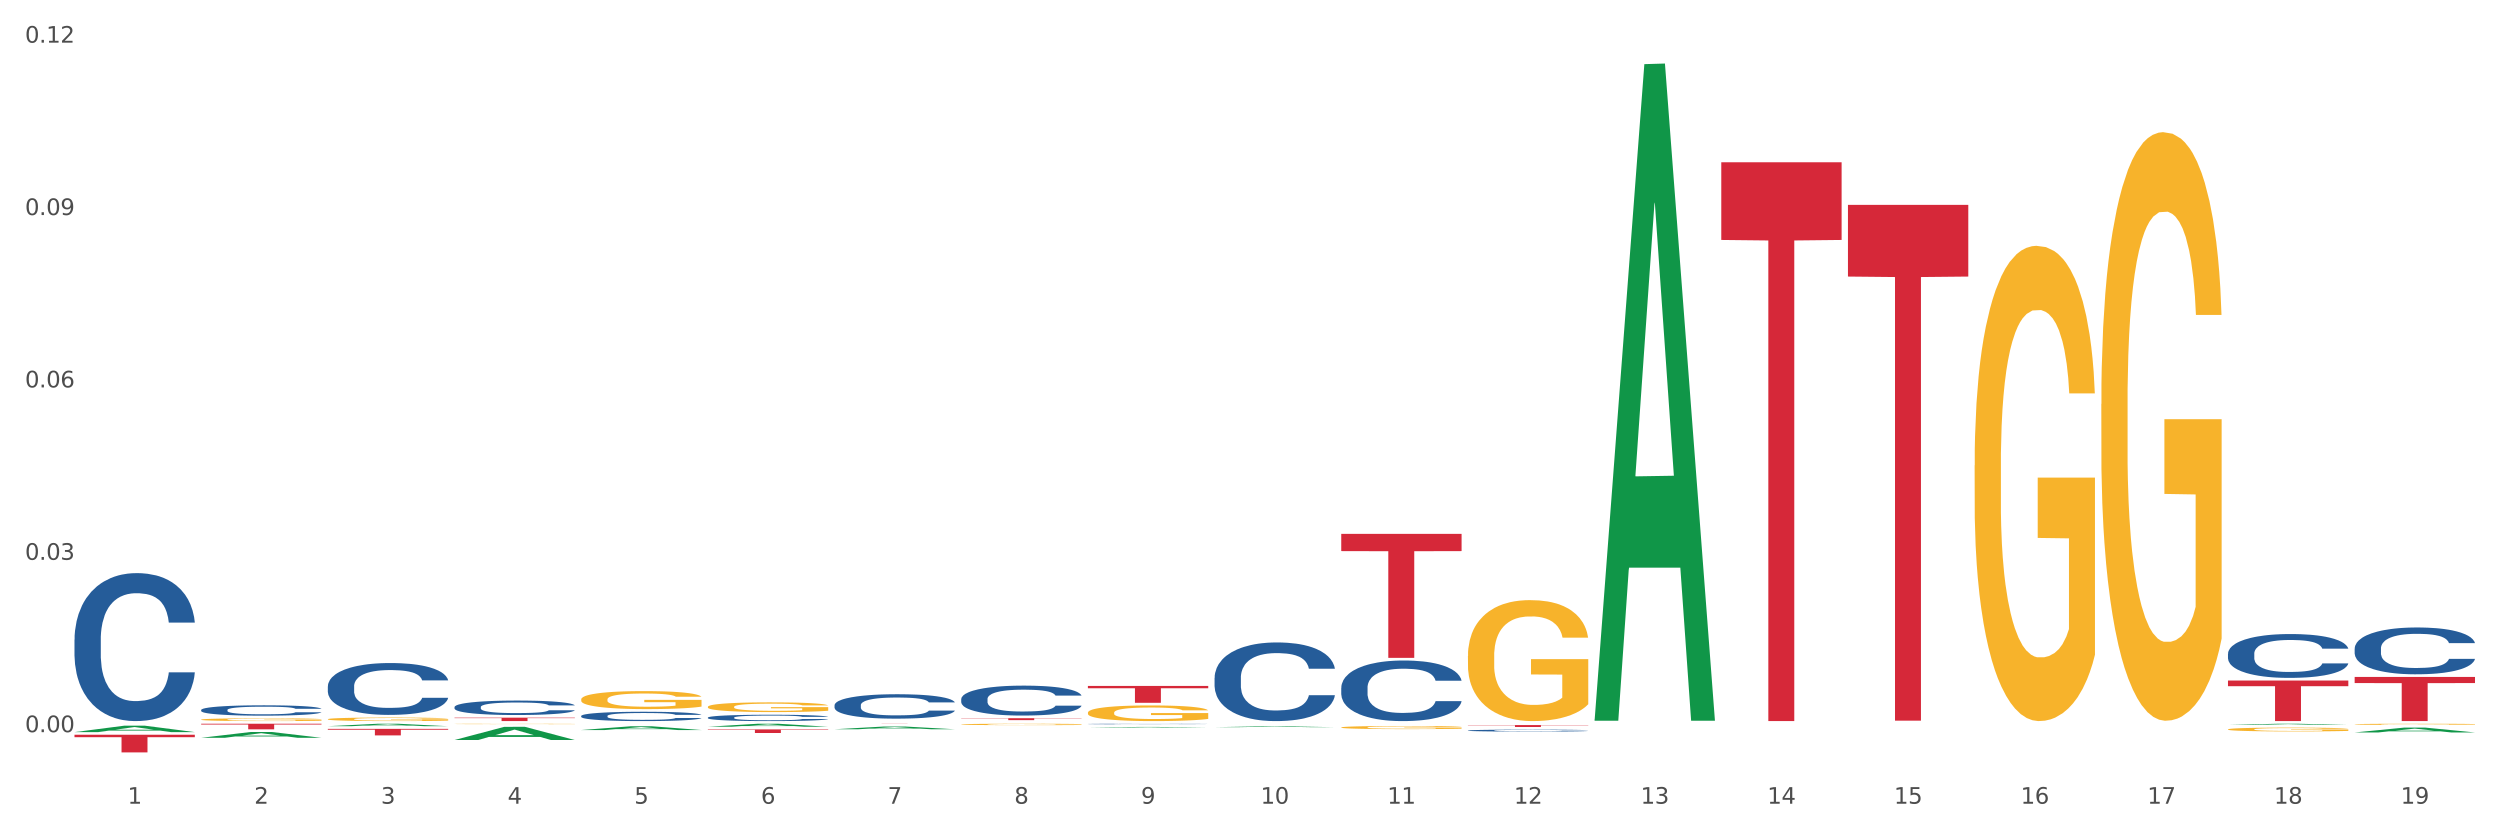 <?xml version="1.0" encoding="utf-8" standalone="no"?>
<!DOCTYPE svg PUBLIC "-//W3C//DTD SVG 1.1//EN"
  "http://www.w3.org/Graphics/SVG/1.1/DTD/svg11.dtd">
<svg xmlns:xlink="http://www.w3.org/1999/xlink" width="1080pt" height="360pt" viewBox="0 0 1080 360" xmlns="http://www.w3.org/2000/svg" version="1.1">
 <rect x="0" y="0" width="1080" height="360" fill="#333333" stroke="none"/>
 <defs>
  <style type="text/css">*{stroke-linejoin: round; stroke-linecap: butt}</style>
 </defs>
 <g id="figure_1">
  <g id="patch_1">
   <path d="M 0 360 
L 1080 360 
L 1080 0 
L 0 0 
z
" style="fill: #ffffff; stroke: #ffffff; stroke-linejoin: miter"/>
  </g>
  <g id="axes_1">
   <g id="matplotlib.axis_1">
    <g id="xtick_1">
     <g id="text_1">
      <!-- 1 -->
      <g style="fill: #4d4d4d" transform="translate(55.115 347.204) scale(0.096 -0.096)">
       <defs>
        <path id="DejaVuSans-31" d="M 794 531 
L 1825 531 
L 1825 4091 
L 703 3866 
L 703 4441 
L 1819 4666 
L 2450 4666 
L 2450 531 
L 3481 531 
L 3481 0 
L 794 0 
L 794 531 
z
" transform="scale(0.016)"/>
       </defs>
       <use xlink:href="#DejaVuSans-31"/>
      </g>
     </g>
    </g>
    <g id="xtick_2">
     <g id="text_2">
      <!-- 2 -->
      <g style="fill: #4d4d4d" transform="translate(109.839 347.204) scale(0.096 -0.096)">
       <defs>
        <path id="DejaVuSans-32" d="M 1228 531 
L 3431 531 
L 3431 0 
L 469 0 
L 469 531 
Q 828 903 1448 1529 
Q 2069 2156 2228 2338 
Q 2531 2678 2651 2914 
Q 2772 3150 2772 3378 
Q 2772 3750 2511 3984 
Q 2250 4219 1831 4219 
Q 1534 4219 1204 4116 
Q 875 4013 500 3803 
L 500 4441 
Q 881 4594 1212 4672 
Q 1544 4750 1819 4750 
Q 2544 4750 2975 4387 
Q 3406 4025 3406 3419 
Q 3406 3131 3298 2873 
Q 3191 2616 2906 2266 
Q 2828 2175 2409 1742 
Q 1991 1309 1228 531 
z
" transform="scale(0.016)"/>
       </defs>
       <use xlink:href="#DejaVuSans-32"/>
      </g>
     </g>
    </g>
    <g id="xtick_3">
     <g id="text_3">
      <!-- 3 -->
      <g style="fill: #4d4d4d" transform="translate(164.564 347.204) scale(0.096 -0.096)">
       <defs>
        <path id="DejaVuSans-33" d="M 2597 2516 
Q 3050 2419 3304 2112 
Q 3559 1806 3559 1356 
Q 3559 666 3084 287 
Q 2609 -91 1734 -91 
Q 1441 -91 1130 -33 
Q 819 25 488 141 
L 488 750 
Q 750 597 1062 519 
Q 1375 441 1716 441 
Q 2309 441 2620 675 
Q 2931 909 2931 1356 
Q 2931 1769 2642 2001 
Q 2353 2234 1838 2234 
L 1294 2234 
L 1294 2753 
L 1863 2753 
Q 2328 2753 2575 2939 
Q 2822 3125 2822 3475 
Q 2822 3834 2567 4026 
Q 2313 4219 1838 4219 
Q 1578 4219 1281 4162 
Q 984 4106 628 3988 
L 628 4550 
Q 988 4650 1302 4700 
Q 1616 4750 1894 4750 
Q 2613 4750 3031 4423 
Q 3450 4097 3450 3541 
Q 3450 3153 3228 2886 
Q 3006 2619 2597 2516 
z
" transform="scale(0.016)"/>
       </defs>
       <use xlink:href="#DejaVuSans-33"/>
      </g>
     </g>
    </g>
    <g id="xtick_4">
     <g id="text_4">
      <!-- 4 -->
      <g style="fill: #4d4d4d" transform="translate(219.288 347.204) scale(0.096 -0.096)">
       <defs>
        <path id="DejaVuSans-34" d="M 2419 4116 
L 825 1625 
L 2419 1625 
L 2419 4116 
z
M 2253 4666 
L 3047 4666 
L 3047 1625 
L 3713 1625 
L 3713 1100 
L 3047 1100 
L 3047 0 
L 2419 0 
L 2419 1100 
L 313 1100 
L 313 1709 
L 2253 4666 
z
" transform="scale(0.016)"/>
       </defs>
       <use xlink:href="#DejaVuSans-34"/>
      </g>
     </g>
    </g>
    <g id="xtick_5">
     <g id="text_5">
      <!-- 5 -->
      <g style="fill: #4d4d4d" transform="translate(274.012 347.204) scale(0.096 -0.096)">
       <defs>
        <path id="DejaVuSans-35" d="M 691 4666 
L 3169 4666 
L 3169 4134 
L 1269 4134 
L 1269 2991 
Q 1406 3038 1543 3061 
Q 1681 3084 1819 3084 
Q 2600 3084 3056 2656 
Q 3513 2228 3513 1497 
Q 3513 744 3044 326 
Q 2575 -91 1722 -91 
Q 1428 -91 1123 -41 
Q 819 9 494 109 
L 494 744 
Q 775 591 1075 516 
Q 1375 441 1709 441 
Q 2250 441 2565 725 
Q 2881 1009 2881 1497 
Q 2881 1984 2565 2268 
Q 2250 2553 1709 2553 
Q 1456 2553 1204 2497 
Q 953 2441 691 2322 
L 691 4666 
z
" transform="scale(0.016)"/>
       </defs>
       <use xlink:href="#DejaVuSans-35"/>
      </g>
     </g>
    </g>
    <g id="xtick_6">
     <g id="text_6">
      <!-- 6 -->
      <g style="fill: #4d4d4d" transform="translate(328.736 347.204) scale(0.096 -0.096)">
       <defs>
        <path id="DejaVuSans-36" d="M 2113 2584 
Q 1688 2584 1439 2293 
Q 1191 2003 1191 1497 
Q 1191 994 1439 701 
Q 1688 409 2113 409 
Q 2538 409 2786 701 
Q 3034 994 3034 1497 
Q 3034 2003 2786 2293 
Q 2538 2584 2113 2584 
z
M 3366 4563 
L 3366 3988 
Q 3128 4100 2886 4159 
Q 2644 4219 2406 4219 
Q 1781 4219 1451 3797 
Q 1122 3375 1075 2522 
Q 1259 2794 1537 2939 
Q 1816 3084 2150 3084 
Q 2853 3084 3261 2657 
Q 3669 2231 3669 1497 
Q 3669 778 3244 343 
Q 2819 -91 2113 -91 
Q 1303 -91 875 529 
Q 447 1150 447 2328 
Q 447 3434 972 4092 
Q 1497 4750 2381 4750 
Q 2619 4750 2861 4703 
Q 3103 4656 3366 4563 
z
" transform="scale(0.016)"/>
       </defs>
       <use xlink:href="#DejaVuSans-36"/>
      </g>
     </g>
    </g>
    <g id="xtick_7">
     <g id="text_7">
      <!-- 7 -->
      <g style="fill: #4d4d4d" transform="translate(383.461 347.204) scale(0.096 -0.096)">
       <defs>
        <path id="DejaVuSans-37" d="M 525 4666 
L 3525 4666 
L 3525 4397 
L 1831 0 
L 1172 0 
L 2766 4134 
L 525 4134 
L 525 4666 
z
" transform="scale(0.016)"/>
       </defs>
       <use xlink:href="#DejaVuSans-37"/>
      </g>
     </g>
    </g>
    <g id="xtick_8">
     <g id="text_8">
      <!-- 8 -->
      <g style="fill: #4d4d4d" transform="translate(438.185 347.204) scale(0.096 -0.096)">
       <defs>
        <path id="DejaVuSans-38" d="M 2034 2216 
Q 1584 2216 1326 1975 
Q 1069 1734 1069 1313 
Q 1069 891 1326 650 
Q 1584 409 2034 409 
Q 2484 409 2743 651 
Q 3003 894 3003 1313 
Q 3003 1734 2745 1975 
Q 2488 2216 2034 2216 
z
M 1403 2484 
Q 997 2584 770 2862 
Q 544 3141 544 3541 
Q 544 4100 942 4425 
Q 1341 4750 2034 4750 
Q 2731 4750 3128 4425 
Q 3525 4100 3525 3541 
Q 3525 3141 3298 2862 
Q 3072 2584 2669 2484 
Q 3125 2378 3379 2068 
Q 3634 1759 3634 1313 
Q 3634 634 3220 271 
Q 2806 -91 2034 -91 
Q 1263 -91 848 271 
Q 434 634 434 1313 
Q 434 1759 690 2068 
Q 947 2378 1403 2484 
z
M 1172 3481 
Q 1172 3119 1398 2916 
Q 1625 2713 2034 2713 
Q 2441 2713 2670 2916 
Q 2900 3119 2900 3481 
Q 2900 3844 2670 4047 
Q 2441 4250 2034 4250 
Q 1625 4250 1398 4047 
Q 1172 3844 1172 3481 
z
" transform="scale(0.016)"/>
       </defs>
       <use xlink:href="#DejaVuSans-38"/>
      </g>
     </g>
    </g>
    <g id="xtick_9">
     <g id="text_9">
      <!-- 9 -->
      <g style="fill: #4d4d4d" transform="translate(492.909 347.204) scale(0.096 -0.096)">
       <defs>
        <path id="DejaVuSans-39" d="M 703 97 
L 703 672 
Q 941 559 1184 500 
Q 1428 441 1663 441 
Q 2288 441 2617 861 
Q 2947 1281 2994 2138 
Q 2813 1869 2534 1725 
Q 2256 1581 1919 1581 
Q 1219 1581 811 2004 
Q 403 2428 403 3163 
Q 403 3881 828 4315 
Q 1253 4750 1959 4750 
Q 2769 4750 3195 4129 
Q 3622 3509 3622 2328 
Q 3622 1225 3098 567 
Q 2575 -91 1691 -91 
Q 1453 -91 1209 -44 
Q 966 3 703 97 
z
M 1959 2075 
Q 2384 2075 2632 2365 
Q 2881 2656 2881 3163 
Q 2881 3666 2632 3958 
Q 2384 4250 1959 4250 
Q 1534 4250 1286 3958 
Q 1038 3666 1038 3163 
Q 1038 2656 1286 2365 
Q 1534 2075 1959 2075 
z
" transform="scale(0.016)"/>
       </defs>
       <use xlink:href="#DejaVuSans-39"/>
      </g>
     </g>
    </g>
    <g id="xtick_10">
     <g id="text_10">
      <!-- 10 -->
      <g style="fill: #4d4d4d" transform="translate(544.58 347.204) scale(0.096 -0.096)">
       <defs>
        <path id="DejaVuSans-30" d="M 2034 4250 
Q 1547 4250 1301 3770 
Q 1056 3291 1056 2328 
Q 1056 1369 1301 889 
Q 1547 409 2034 409 
Q 2525 409 2770 889 
Q 3016 1369 3016 2328 
Q 3016 3291 2770 3770 
Q 2525 4250 2034 4250 
z
M 2034 4750 
Q 2819 4750 3233 4129 
Q 3647 3509 3647 2328 
Q 3647 1150 3233 529 
Q 2819 -91 2034 -91 
Q 1250 -91 836 529 
Q 422 1150 422 2328 
Q 422 3509 836 4129 
Q 1250 4750 2034 4750 
z
" transform="scale(0.016)"/>
       </defs>
       <use xlink:href="#DejaVuSans-31"/>
       <use xlink:href="#DejaVuSans-30" transform="translate(63.623 0)"/>
      </g>
     </g>
    </g>
    <g id="xtick_11">
     <g id="text_11">
      <!-- 11 -->
      <g style="fill: #4d4d4d" transform="translate(599.304 347.204) scale(0.096 -0.096)">
       <use xlink:href="#DejaVuSans-31"/>
       <use xlink:href="#DejaVuSans-31" transform="translate(63.623 0)"/>
      </g>
     </g>
    </g>
    <g id="xtick_12">
     <g id="text_12">
      <!-- 12 -->
      <g style="fill: #4d4d4d" transform="translate(654.028 347.204) scale(0.096 -0.096)">
       <use xlink:href="#DejaVuSans-31"/>
       <use xlink:href="#DejaVuSans-32" transform="translate(63.623 0)"/>
      </g>
     </g>
    </g>
    <g id="xtick_13">
     <g id="text_13">
      <!-- 13 -->
      <g style="fill: #4d4d4d" transform="translate(708.752 347.204) scale(0.096 -0.096)">
       <use xlink:href="#DejaVuSans-31"/>
       <use xlink:href="#DejaVuSans-33" transform="translate(63.623 0)"/>
      </g>
     </g>
    </g>
    <g id="xtick_14">
     <g id="text_14">
      <!-- 14 -->
      <g style="fill: #4d4d4d" transform="translate(763.477 347.204) scale(0.096 -0.096)">
       <use xlink:href="#DejaVuSans-31"/>
       <use xlink:href="#DejaVuSans-34" transform="translate(63.623 0)"/>
      </g>
     </g>
    </g>
    <g id="xtick_15">
     <g id="text_15">
      <!-- 15 -->
      <g style="fill: #4d4d4d" transform="translate(818.201 347.204) scale(0.096 -0.096)">
       <use xlink:href="#DejaVuSans-31"/>
       <use xlink:href="#DejaVuSans-35" transform="translate(63.623 0)"/>
      </g>
     </g>
    </g>
    <g id="xtick_16">
     <g id="text_16">
      <!-- 16 -->
      <g style="fill: #4d4d4d" transform="translate(872.925 347.204) scale(0.096 -0.096)">
       <use xlink:href="#DejaVuSans-31"/>
       <use xlink:href="#DejaVuSans-36" transform="translate(63.623 0)"/>
      </g>
     </g>
    </g>
    <g id="xtick_17">
     <g id="text_17">
      <!-- 17 -->
      <g style="fill: #4d4d4d" transform="translate(927.649 347.204) scale(0.096 -0.096)">
       <use xlink:href="#DejaVuSans-31"/>
       <use xlink:href="#DejaVuSans-37" transform="translate(63.623 0)"/>
      </g>
     </g>
    </g>
    <g id="xtick_18">
     <g id="text_18">
      <!-- 18 -->
      <g style="fill: #4d4d4d" transform="translate(982.374 347.204) scale(0.096 -0.096)">
       <use xlink:href="#DejaVuSans-31"/>
       <use xlink:href="#DejaVuSans-38" transform="translate(63.623 0)"/>
      </g>
     </g>
    </g>
    <g id="xtick_19">
     <g id="text_19">
      <!-- 19 -->
      <g style="fill: #4d4d4d" transform="translate(1037.098 347.204) scale(0.096 -0.096)">
       <use xlink:href="#DejaVuSans-31"/>
       <use xlink:href="#DejaVuSans-39" transform="translate(63.623 0)"/>
      </g>
     </g>
    </g>
    <g id="xtick_20"/>
    <g id="xtick_21"/>
    <g id="xtick_22"/>
    <g id="xtick_23"/>
    <g id="xtick_24"/>
    <g id="xtick_25"/>
    <g id="xtick_26"/>
    <g id="xtick_27"/>
    <g id="xtick_28"/>
    <g id="xtick_29"/>
    <g id="xtick_30"/>
    <g id="xtick_31"/>
    <g id="xtick_32"/>
    <g id="xtick_33"/>
    <g id="xtick_34"/>
    <g id="xtick_35"/>
    <g id="xtick_36"/>
    <g id="xtick_37"/>
   </g>
   <g id="matplotlib.axis_2">
    <g id="ytick_1">
     <g id="text_20">
      <!-- 0.00 -->
      <g style="fill: #4d4d4d" transform="translate(10.8 316.302) scale(0.096 -0.096)">
       <defs>
        <path id="DejaVuSans-2e" d="M 684 794 
L 1344 794 
L 1344 0 
L 684 0 
L 684 794 
z
" transform="scale(0.016)"/>
       </defs>
       <use xlink:href="#DejaVuSans-30"/>
       <use xlink:href="#DejaVuSans-2e" transform="translate(63.623 0)"/>
       <use xlink:href="#DejaVuSans-30" transform="translate(95.41 0)"/>
       <use xlink:href="#DejaVuSans-30" transform="translate(159.033 0)"/>
      </g>
     </g>
    </g>
    <g id="ytick_2">
     <g id="text_21">
      <!-- 0.03 -->
      <g style="fill: #4d4d4d" transform="translate(10.8 241.836) scale(0.096 -0.096)">
       <use xlink:href="#DejaVuSans-30"/>
       <use xlink:href="#DejaVuSans-2e" transform="translate(63.623 0)"/>
       <use xlink:href="#DejaVuSans-30" transform="translate(95.41 0)"/>
       <use xlink:href="#DejaVuSans-33" transform="translate(159.033 0)"/>
      </g>
     </g>
    </g>
    <g id="ytick_3">
     <g id="text_22">
      <!-- 0.06 -->
      <g style="fill: #4d4d4d" transform="translate(10.8 167.369) scale(0.096 -0.096)">
       <use xlink:href="#DejaVuSans-30"/>
       <use xlink:href="#DejaVuSans-2e" transform="translate(63.623 0)"/>
       <use xlink:href="#DejaVuSans-30" transform="translate(95.41 0)"/>
       <use xlink:href="#DejaVuSans-36" transform="translate(159.033 0)"/>
      </g>
     </g>
    </g>
    <g id="ytick_4">
     <g id="text_23">
      <!-- 0.09 -->
      <g style="fill: #4d4d4d" transform="translate(10.8 92.902) scale(0.096 -0.096)">
       <use xlink:href="#DejaVuSans-30"/>
       <use xlink:href="#DejaVuSans-2e" transform="translate(63.623 0)"/>
       <use xlink:href="#DejaVuSans-30" transform="translate(95.41 0)"/>
       <use xlink:href="#DejaVuSans-39" transform="translate(159.033 0)"/>
      </g>
     </g>
    </g>
    <g id="ytick_5">
     <g id="text_24">
      <!-- 0.12 -->
      <g style="fill: #4d4d4d" transform="translate(10.8 18.435) scale(0.096 -0.096)">
       <use xlink:href="#DejaVuSans-30"/>
       <use xlink:href="#DejaVuSans-2e" transform="translate(63.623 0)"/>
       <use xlink:href="#DejaVuSans-31" transform="translate(95.41 0)"/>
       <use xlink:href="#DejaVuSans-32" transform="translate(159.033 0)"/>
      </g>
     </g>
    </g>
    <g id="ytick_6"/>
    <g id="ytick_7"/>
    <g id="ytick_8"/>
    <g id="ytick_9"/>
   </g>
   <g id="PolyCollection_1">
    <path d="M 32.175 316.272 
L 32.229 316.269 
L 53.667 313.497 
L 62.564 313.494 
L 84.163 316.277 
L 73.873 316.277 
L 69.21 315.629 
L 47.075 315.629 
L 46.914 315.639 
L 42.412 316.277 
L 32.175 316.277 
L 32.175 316.272 
L 49.862 315.242 
L 66.423 315.24 
L 58.223 314.087 
L 58.115 314.082 
L 58.008 314.09 
L 49.808 315.24 
L 49.862 315.242 
L 32.175 316.272 
z
" clip-path="url(#p2f1cc185c9)" style="fill: #109648"/>
    <path d="M 579.418 297.099 
L 579.479 297.075 
L 579.479 296.406 
L 579.664 295.498 
L 580.34 293.824 
L 581.2 292.557 
L 582.675 291.075 
L 583.474 290.454 
L 584.518 289.76 
L 586.669 288.637 
L 589.127 287.681 
L 590.848 287.155 
L 592.138 286.82 
L 595.026 286.222 
L 596.686 285.959 
L 598.406 285.744 
L 599.881 285.601 
L 602.339 285.433 
L 604.306 285.362 
L 606.579 285.338 
L 608.484 285.362 
L 611.004 285.457 
L 614.691 285.744 
L 616.104 285.912 
L 618.009 286.198 
L 619.976 286.581 
L 621.574 286.963 
L 623.417 287.513 
L 625.322 288.23 
L 627.166 289.139 
L 628.456 289.975 
L 629.501 290.86 
L 630.423 291.936 
L 631.099 293.107 
L 631.406 294.087 
L 620.16 294.087 
L 619.853 293.203 
L 619.238 292.246 
L 618.624 291.601 
L 617.948 291.075 
L 616.903 290.477 
L 615.981 290.095 
L 614.445 289.641 
L 613.032 289.354 
L 611.864 289.187 
L 610.451 289.043 
L 607.44 288.9 
L 605.289 288.9 
L 603.937 288.948 
L 602.278 289.067 
L 600.864 289.234 
L 599.205 289.521 
L 597.915 289.832 
L 596.624 290.238 
L 595.887 290.525 
L 594.781 291.051 
L 594.043 291.481 
L 593.06 292.223 
L 592.507 292.748 
L 591.524 294.111 
L 591.094 295.115 
L 590.909 295.808 
L 590.786 296.573 
L 590.786 300.303 
L 591.155 301.976 
L 591.462 302.693 
L 591.954 303.506 
L 592.876 304.558 
L 594.228 305.586 
L 595.641 306.327 
L 596.809 306.781 
L 597.915 307.116 
L 599.021 307.379 
L 600.373 307.618 
L 601.479 307.761 
L 603.138 307.905 
L 605.105 307.976 
L 606.641 307.976 
L 609.775 307.857 
L 611.188 307.737 
L 612.54 307.57 
L 614.015 307.307 
L 615.183 307.02 
L 615.859 306.805 
L 616.965 306.351 
L 617.825 305.873 
L 618.562 305.323 
L 619.054 304.845 
L 619.607 304.128 
L 620.037 303.315 
L 620.16 302.884 
L 631.406 302.884 
L 631.16 303.745 
L 630.73 304.582 
L 629.87 305.705 
L 629.194 306.351 
L 628.149 307.14 
L 627.043 307.809 
L 625.506 308.55 
L 624.093 309.1 
L 622.618 309.578 
L 621.02 310.008 
L 618.132 310.606 
L 617.088 310.773 
L 614.875 311.06 
L 613.155 311.227 
L 610.635 311.395 
L 608.054 311.49 
L 605.35 311.514 
L 602.954 311.466 
L 600.311 311.323 
L 598.652 311.18 
L 596.809 310.964 
L 594.658 310.63 
L 592.63 310.223 
L 590.725 309.745 
L 588.943 309.195 
L 587.284 308.574 
L 585.133 307.546 
L 583.535 306.542 
L 582.367 305.61 
L 581.569 304.821 
L 580.77 303.817 
L 580.34 303.123 
L 579.664 301.45 
L 579.418 299.896 
L 579.418 297.099 
z
" clip-path="url(#p2f1cc185c9)" style="fill: #255c99"/>
    <path d="M 524.693 292.802 
L 524.755 292.771 
L 524.755 291.902 
L 524.939 290.723 
L 525.615 288.551 
L 526.476 286.906 
L 527.95 284.982 
L 528.749 284.175 
L 529.794 283.275 
L 531.945 281.817 
L 534.403 280.575 
L 536.123 279.893 
L 537.414 279.458 
L 540.302 278.682 
L 541.961 278.341 
L 543.682 278.062 
L 545.157 277.876 
L 547.615 277.658 
L 549.581 277.565 
L 551.855 277.534 
L 553.76 277.565 
L 556.28 277.689 
L 559.967 278.062 
L 561.38 278.279 
L 563.285 278.651 
L 565.252 279.148 
L 566.849 279.644 
L 568.693 280.358 
L 570.598 281.289 
L 572.441 282.468 
L 573.732 283.554 
L 574.777 284.703 
L 575.698 286.099 
L 576.374 287.62 
L 576.682 288.892 
L 565.436 288.892 
L 565.129 287.744 
L 564.514 286.503 
L 563.9 285.665 
L 563.224 284.982 
L 562.179 284.206 
L 561.257 283.71 
L 559.721 283.12 
L 558.307 282.748 
L 557.14 282.53 
L 555.727 282.344 
L 552.715 282.158 
L 550.565 282.158 
L 549.213 282.22 
L 547.553 282.375 
L 546.14 282.592 
L 544.481 282.965 
L 543.19 283.368 
L 541.9 283.896 
L 541.163 284.268 
L 540.056 284.951 
L 539.319 285.509 
L 538.336 286.471 
L 537.783 287.154 
L 536.799 288.923 
L 536.369 290.226 
L 536.185 291.126 
L 536.062 292.119 
L 536.062 296.96 
L 536.431 299.133 
L 536.738 300.064 
L 537.23 301.119 
L 538.151 302.484 
L 539.503 303.818 
L 540.917 304.78 
L 542.084 305.37 
L 543.19 305.804 
L 544.297 306.146 
L 545.648 306.456 
L 546.755 306.642 
L 548.414 306.828 
L 550.38 306.922 
L 551.917 306.922 
L 555.051 306.766 
L 556.464 306.611 
L 557.816 306.394 
L 559.291 306.053 
L 560.458 305.68 
L 561.134 305.401 
L 562.24 304.811 
L 563.101 304.191 
L 563.838 303.477 
L 564.33 302.856 
L 564.883 301.925 
L 565.313 300.87 
L 565.436 300.312 
L 576.682 300.312 
L 576.436 301.429 
L 576.006 302.515 
L 575.145 303.974 
L 574.469 304.811 
L 573.425 305.835 
L 572.318 306.704 
L 570.782 307.666 
L 569.369 308.38 
L 567.894 309.001 
L 566.296 309.559 
L 563.408 310.335 
L 562.363 310.552 
L 560.151 310.925 
L 558.43 311.142 
L 555.911 311.359 
L 553.33 311.483 
L 550.626 311.514 
L 548.229 311.452 
L 545.587 311.266 
L 543.928 311.08 
L 542.084 310.801 
L 539.933 310.366 
L 537.906 309.839 
L 536.001 309.218 
L 534.218 308.504 
L 532.559 307.697 
L 530.408 306.363 
L 528.811 305.06 
L 527.643 303.849 
L 526.844 302.825 
L 526.045 301.522 
L 525.615 300.622 
L 524.939 298.45 
L 524.693 296.433 
L 524.693 292.802 
z
" clip-path="url(#p2f1cc185c9)" style="fill: #255c99"/>
    <path d="M 469.969 312.765 
L 470.031 312.764 
L 470.031 312.758 
L 470.215 312.75 
L 470.891 312.734 
L 471.751 312.722 
L 473.226 312.709 
L 474.025 312.703 
L 475.07 312.696 
L 477.22 312.686 
L 479.679 312.677 
L 481.399 312.672 
L 482.69 312.669 
L 485.578 312.663 
L 487.237 312.661 
L 488.958 312.659 
L 490.433 312.658 
L 492.891 312.656 
L 494.857 312.655 
L 497.131 312.655 
L 499.036 312.655 
L 501.555 312.656 
L 505.242 312.659 
L 506.656 312.661 
L 508.561 312.663 
L 510.527 312.667 
L 512.125 312.67 
L 513.969 312.675 
L 515.874 312.682 
L 517.717 312.691 
L 519.008 312.698 
L 520.052 312.707 
L 520.974 312.717 
L 521.65 312.728 
L 521.957 312.737 
L 510.712 312.737 
L 510.404 312.728 
L 509.79 312.72 
L 509.175 312.714 
L 508.499 312.709 
L 507.455 312.703 
L 506.533 312.699 
L 504.997 312.695 
L 503.583 312.693 
L 502.416 312.691 
L 501.002 312.69 
L 497.991 312.688 
L 495.84 312.688 
L 494.488 312.689 
L 492.829 312.69 
L 491.416 312.691 
L 489.757 312.694 
L 488.466 312.697 
L 487.176 312.701 
L 486.438 312.703 
L 485.332 312.708 
L 484.595 312.712 
L 483.611 312.719 
L 483.058 312.724 
L 482.075 312.737 
L 481.645 312.746 
L 481.461 312.753 
L 481.338 312.76 
L 481.338 312.795 
L 481.706 312.81 
L 482.014 312.817 
L 482.505 312.824 
L 483.427 312.834 
L 484.779 312.844 
L 486.192 312.851 
L 487.36 312.855 
L 488.466 312.858 
L 489.572 312.86 
L 490.924 312.863 
L 492.03 312.864 
L 493.69 312.865 
L 495.656 312.866 
L 497.192 312.866 
L 500.326 312.865 
L 501.74 312.864 
L 503.092 312.862 
L 504.566 312.86 
L 505.734 312.857 
L 506.41 312.855 
L 507.516 312.851 
L 508.376 312.846 
L 509.114 312.841 
L 509.605 312.837 
L 510.159 312.83 
L 510.589 312.823 
L 510.712 312.819 
L 521.957 312.819 
L 521.711 312.827 
L 521.281 312.834 
L 520.421 312.845 
L 519.745 312.851 
L 518.7 312.858 
L 517.594 312.864 
L 516.058 312.871 
L 514.645 312.877 
L 513.17 312.881 
L 511.572 312.885 
L 508.684 312.891 
L 507.639 312.892 
L 505.427 312.895 
L 503.706 312.896 
L 501.187 312.898 
L 498.606 312.899 
L 495.902 312.899 
L 493.505 312.899 
L 490.863 312.897 
L 489.204 312.896 
L 487.36 312.894 
L 485.209 312.891 
L 483.181 312.887 
L 481.276 312.883 
L 479.494 312.877 
L 477.835 312.872 
L 475.684 312.862 
L 474.086 312.853 
L 472.919 312.844 
L 472.12 312.837 
L 471.321 312.827 
L 470.891 312.821 
L 470.215 312.805 
L 469.969 312.791 
L 469.969 312.765 
z
" clip-path="url(#p2f1cc185c9)" style="fill: #255c99"/>
    <path d="M 415.245 301.999 
L 415.306 301.987 
L 415.306 301.656 
L 415.491 301.207 
L 416.167 300.381 
L 417.027 299.755 
L 418.502 299.022 
L 419.301 298.715 
L 420.345 298.373 
L 422.496 297.818 
L 424.954 297.345 
L 426.675 297.086 
L 427.965 296.92 
L 430.854 296.625 
L 432.513 296.495 
L 434.233 296.389 
L 435.708 296.318 
L 438.166 296.235 
L 440.133 296.2 
L 442.407 296.188 
L 444.312 296.2 
L 446.831 296.247 
L 450.518 296.389 
L 451.932 296.471 
L 453.837 296.613 
L 455.803 296.802 
L 457.401 296.991 
L 459.244 297.263 
L 461.149 297.617 
L 462.993 298.066 
L 464.283 298.479 
L 465.328 298.916 
L 466.25 299.448 
L 466.926 300.026 
L 467.233 300.51 
L 455.987 300.51 
L 455.68 300.074 
L 455.066 299.601 
L 454.451 299.282 
L 453.775 299.022 
L 452.73 298.727 
L 451.809 298.538 
L 450.272 298.314 
L 448.859 298.172 
L 447.691 298.089 
L 446.278 298.019 
L 443.267 297.948 
L 441.116 297.948 
L 439.764 297.971 
L 438.105 298.03 
L 436.692 298.113 
L 435.032 298.255 
L 433.742 298.408 
L 432.451 298.609 
L 431.714 298.751 
L 430.608 299.011 
L 429.87 299.223 
L 428.887 299.589 
L 428.334 299.849 
L 427.351 300.522 
L 426.921 301.018 
L 426.736 301.361 
L 426.613 301.739 
L 426.613 303.581 
L 426.982 304.408 
L 427.289 304.762 
L 427.781 305.164 
L 428.703 305.683 
L 430.055 306.191 
L 431.468 306.557 
L 432.636 306.782 
L 433.742 306.947 
L 434.848 307.077 
L 436.2 307.195 
L 437.306 307.266 
L 438.965 307.337 
L 440.932 307.372 
L 442.468 307.372 
L 445.602 307.313 
L 447.015 307.254 
L 448.367 307.171 
L 449.842 307.042 
L 451.01 306.9 
L 451.686 306.794 
L 452.792 306.569 
L 453.652 306.333 
L 454.39 306.061 
L 454.881 305.825 
L 455.434 305.471 
L 455.864 305.069 
L 455.987 304.857 
L 467.233 304.857 
L 466.987 305.282 
L 466.557 305.695 
L 465.697 306.25 
L 465.021 306.569 
L 463.976 306.959 
L 462.87 307.29 
L 461.334 307.656 
L 459.92 307.927 
L 458.445 308.164 
L 456.848 308.376 
L 453.959 308.671 
L 452.915 308.754 
L 450.702 308.896 
L 448.982 308.978 
L 446.462 309.061 
L 443.881 309.108 
L 441.178 309.12 
L 438.781 309.097 
L 436.138 309.026 
L 434.479 308.955 
L 432.636 308.849 
L 430.485 308.683 
L 428.457 308.482 
L 426.552 308.246 
L 424.77 307.975 
L 423.111 307.667 
L 420.96 307.16 
L 419.362 306.664 
L 418.195 306.203 
L 417.396 305.813 
L 416.597 305.317 
L 416.167 304.975 
L 415.491 304.148 
L 415.245 303.38 
L 415.245 301.999 
z
" clip-path="url(#p2f1cc185c9)" style="fill: #255c99"/>
    <path d="M 360.521 304.647 
L 360.582 304.638 
L 360.582 304.368 
L 360.766 304.002 
L 361.442 303.327 
L 362.303 302.816 
L 363.778 302.218 
L 364.576 301.968 
L 365.621 301.688 
L 367.772 301.235 
L 370.23 300.85 
L 371.951 300.638 
L 373.241 300.503 
L 376.129 300.262 
L 377.789 300.156 
L 379.509 300.069 
L 380.984 300.011 
L 383.442 299.944 
L 385.409 299.915 
L 387.682 299.905 
L 389.587 299.915 
L 392.107 299.953 
L 395.794 300.069 
L 397.207 300.136 
L 399.112 300.252 
L 401.079 300.406 
L 402.676 300.56 
L 404.52 300.782 
L 406.425 301.071 
L 408.269 301.438 
L 409.559 301.775 
L 410.604 302.132 
L 411.525 302.565 
L 412.201 303.038 
L 412.509 303.433 
L 401.263 303.433 
L 400.956 303.076 
L 400.341 302.691 
L 399.727 302.43 
L 399.051 302.218 
L 398.006 301.977 
L 397.084 301.823 
L 395.548 301.64 
L 394.135 301.524 
L 392.967 301.457 
L 391.554 301.399 
L 388.543 301.341 
L 386.392 301.341 
L 385.04 301.361 
L 383.381 301.409 
L 381.967 301.476 
L 380.308 301.592 
L 379.018 301.717 
L 377.727 301.881 
L 376.99 301.997 
L 375.884 302.209 
L 375.146 302.382 
L 374.163 302.681 
L 373.61 302.893 
L 372.627 303.443 
L 372.196 303.847 
L 372.012 304.127 
L 371.889 304.435 
L 371.889 305.939 
L 372.258 306.614 
L 372.565 306.903 
L 373.057 307.231 
L 373.979 307.655 
L 375.33 308.069 
L 376.744 308.368 
L 377.911 308.551 
L 379.018 308.686 
L 380.124 308.792 
L 381.476 308.889 
L 382.582 308.947 
L 384.241 309.004 
L 386.207 309.033 
L 387.744 309.033 
L 390.878 308.985 
L 392.291 308.937 
L 393.643 308.869 
L 395.118 308.763 
L 396.285 308.648 
L 396.961 308.561 
L 398.068 308.378 
L 398.928 308.185 
L 399.665 307.963 
L 400.157 307.771 
L 400.71 307.481 
L 401.14 307.154 
L 401.263 306.98 
L 412.509 306.98 
L 412.263 307.327 
L 411.833 307.665 
L 410.972 308.118 
L 410.296 308.378 
L 409.252 308.696 
L 408.146 308.966 
L 406.609 309.265 
L 405.196 309.486 
L 403.721 309.679 
L 402.123 309.853 
L 399.235 310.094 
L 398.19 310.161 
L 395.978 310.277 
L 394.258 310.344 
L 391.738 310.412 
L 389.157 310.45 
L 386.453 310.46 
L 384.057 310.441 
L 381.414 310.383 
L 379.755 310.325 
L 377.911 310.238 
L 375.761 310.103 
L 373.733 309.939 
L 371.828 309.747 
L 370.046 309.525 
L 368.386 309.274 
L 366.236 308.86 
L 364.638 308.455 
L 363.47 308.079 
L 362.671 307.761 
L 361.873 307.356 
L 361.442 307.077 
L 360.766 306.402 
L 360.521 305.775 
L 360.521 304.647 
z
" clip-path="url(#p2f1cc185c9)" style="fill: #255c99"/>
    <path d="M 305.796 309.999 
L 305.858 309.997 
L 305.858 309.926 
L 306.042 309.831 
L 306.718 309.655 
L 307.578 309.522 
L 309.053 309.366 
L 309.852 309.301 
L 310.897 309.228 
L 313.048 309.11 
L 315.506 309.009 
L 317.226 308.954 
L 318.517 308.919 
L 321.405 308.856 
L 323.064 308.828 
L 324.785 308.806 
L 326.26 308.791 
L 328.718 308.773 
L 330.684 308.766 
L 332.958 308.763 
L 334.863 308.766 
L 337.382 308.776 
L 341.07 308.806 
L 342.483 308.823 
L 344.388 308.854 
L 346.354 308.894 
L 347.952 308.934 
L 349.796 308.992 
L 351.701 309.067 
L 353.544 309.163 
L 354.835 309.251 
L 355.879 309.344 
L 356.801 309.457 
L 357.477 309.58 
L 357.784 309.683 
L 346.539 309.683 
L 346.232 309.59 
L 345.617 309.489 
L 345.002 309.421 
L 344.327 309.366 
L 343.282 309.303 
L 342.36 309.263 
L 340.824 309.215 
L 339.41 309.185 
L 338.243 309.168 
L 336.829 309.153 
L 333.818 309.137 
L 331.667 309.137 
L 330.316 309.143 
L 328.656 309.155 
L 327.243 309.173 
L 325.584 309.203 
L 324.293 309.235 
L 323.003 309.278 
L 322.265 309.308 
L 321.159 309.364 
L 320.422 309.409 
L 319.439 309.487 
L 318.886 309.542 
L 317.902 309.685 
L 317.472 309.791 
L 317.288 309.864 
L 317.165 309.944 
L 317.165 310.336 
L 317.534 310.512 
L 317.841 310.587 
L 318.332 310.673 
L 319.254 310.783 
L 320.606 310.891 
L 322.02 310.969 
L 323.187 311.017 
L 324.293 311.052 
L 325.399 311.08 
L 326.751 311.105 
L 327.857 311.12 
L 329.517 311.135 
L 331.483 311.142 
L 333.019 311.142 
L 336.153 311.13 
L 337.567 311.117 
L 338.919 311.1 
L 340.394 311.072 
L 341.561 311.042 
L 342.237 311.019 
L 343.343 310.972 
L 344.204 310.921 
L 344.941 310.864 
L 345.433 310.813 
L 345.986 310.738 
L 346.416 310.653 
L 346.539 310.607 
L 357.784 310.607 
L 357.539 310.698 
L 357.108 310.786 
L 356.248 310.904 
L 355.572 310.972 
L 354.527 311.055 
L 353.421 311.125 
L 351.885 311.203 
L 350.472 311.261 
L 348.997 311.311 
L 347.399 311.356 
L 344.511 311.419 
L 343.466 311.436 
L 341.254 311.467 
L 339.533 311.484 
L 337.014 311.502 
L 334.433 311.512 
L 331.729 311.514 
L 329.332 311.509 
L 326.69 311.494 
L 325.031 311.479 
L 323.187 311.457 
L 321.036 311.421 
L 319.008 311.379 
L 317.103 311.328 
L 315.321 311.271 
L 313.662 311.205 
L 311.511 311.097 
L 309.914 310.992 
L 308.746 310.894 
L 307.947 310.811 
L 307.148 310.705 
L 306.718 310.632 
L 306.042 310.457 
L 305.796 310.293 
L 305.796 309.999 
z
" clip-path="url(#p2f1cc185c9)" style="fill: #255c99"/>
    <path d="M 251.072 309.293 
L 251.134 309.289 
L 251.134 309.186 
L 251.318 309.046 
L 251.994 308.788 
L 252.854 308.593 
L 254.329 308.364 
L 255.128 308.269 
L 256.173 308.162 
L 258.323 307.989 
L 260.781 307.841 
L 262.502 307.76 
L 263.793 307.709 
L 266.681 307.616 
L 268.34 307.576 
L 270.061 307.543 
L 271.535 307.521 
L 273.994 307.495 
L 275.96 307.484 
L 278.234 307.48 
L 280.139 307.484 
L 282.658 307.499 
L 286.345 307.543 
L 287.759 307.569 
L 289.664 307.613 
L 291.63 307.672 
L 293.228 307.731 
L 295.071 307.815 
L 296.976 307.926 
L 298.82 308.066 
L 300.11 308.195 
L 301.155 308.331 
L 302.077 308.497 
L 302.753 308.678 
L 303.06 308.829 
L 291.815 308.829 
L 291.507 308.692 
L 290.893 308.545 
L 290.278 308.445 
L 289.602 308.364 
L 288.558 308.272 
L 287.636 308.213 
L 286.1 308.143 
L 284.686 308.099 
L 283.519 308.073 
L 282.105 308.051 
L 279.094 308.029 
L 276.943 308.029 
L 275.591 308.036 
L 273.932 308.055 
L 272.519 308.081 
L 270.86 308.125 
L 269.569 308.173 
L 268.279 308.235 
L 267.541 308.28 
L 266.435 308.361 
L 265.698 308.427 
L 264.714 308.541 
L 264.161 308.622 
L 263.178 308.832 
L 262.748 308.987 
L 262.564 309.094 
L 262.441 309.212 
L 262.441 309.786 
L 262.809 310.044 
L 263.117 310.155 
L 263.608 310.28 
L 264.53 310.442 
L 265.882 310.601 
L 267.295 310.715 
L 268.463 310.785 
L 269.569 310.836 
L 270.675 310.877 
L 272.027 310.914 
L 273.133 310.936 
L 274.792 310.958 
L 276.759 310.969 
L 278.295 310.969 
L 281.429 310.951 
L 282.843 310.932 
L 284.195 310.906 
L 285.669 310.866 
L 286.837 310.822 
L 287.513 310.789 
L 288.619 310.719 
L 289.479 310.645 
L 290.217 310.56 
L 290.708 310.486 
L 291.261 310.376 
L 291.692 310.251 
L 291.815 310.184 
L 303.06 310.184 
L 302.814 310.317 
L 302.384 310.446 
L 301.524 310.619 
L 300.848 310.719 
L 299.803 310.84 
L 298.697 310.943 
L 297.161 311.057 
L 295.747 311.142 
L 294.273 311.216 
L 292.675 311.282 
L 289.787 311.374 
L 288.742 311.4 
L 286.53 311.444 
L 284.809 311.47 
L 282.29 311.496 
L 279.709 311.511 
L 277.005 311.514 
L 274.608 311.507 
L 271.966 311.485 
L 270.306 311.463 
L 268.463 311.43 
L 266.312 311.378 
L 264.284 311.315 
L 262.379 311.242 
L 260.597 311.157 
L 258.938 311.061 
L 256.787 310.903 
L 255.189 310.748 
L 254.022 310.604 
L 253.223 310.483 
L 252.424 310.328 
L 251.994 310.221 
L 251.318 309.963 
L 251.072 309.724 
L 251.072 309.293 
z
" clip-path="url(#p2f1cc185c9)" style="fill: #255c99"/>
    <path d="M 196.348 305.449 
L 196.409 305.443 
L 196.409 305.283 
L 196.594 305.067 
L 197.27 304.667 
L 198.13 304.365 
L 199.605 304.011 
L 200.404 303.862 
L 201.448 303.697 
L 203.599 303.429 
L 206.057 303.2 
L 207.778 303.075 
L 209.068 302.995 
L 211.957 302.852 
L 213.616 302.79 
L 215.336 302.738 
L 216.811 302.704 
L 219.269 302.664 
L 221.236 302.647 
L 223.509 302.641 
L 225.414 302.647 
L 227.934 302.67 
L 231.621 302.738 
L 233.034 302.778 
L 234.939 302.847 
L 236.906 302.938 
L 238.504 303.029 
L 240.347 303.161 
L 242.252 303.332 
L 244.096 303.549 
L 245.386 303.748 
L 246.431 303.959 
L 247.353 304.216 
L 248.029 304.496 
L 248.336 304.73 
L 237.09 304.73 
L 236.783 304.519 
L 236.168 304.29 
L 235.554 304.136 
L 234.878 304.011 
L 233.833 303.868 
L 232.912 303.777 
L 231.375 303.668 
L 229.962 303.6 
L 228.794 303.56 
L 227.381 303.526 
L 224.37 303.492 
L 222.219 303.492 
L 220.867 303.503 
L 219.208 303.531 
L 217.794 303.571 
L 216.135 303.64 
L 214.845 303.714 
L 213.554 303.811 
L 212.817 303.88 
L 211.711 304.005 
L 210.973 304.108 
L 209.99 304.285 
L 209.437 304.41 
L 208.454 304.736 
L 208.024 304.975 
L 207.839 305.141 
L 207.716 305.323 
L 207.716 306.214 
L 208.085 306.613 
L 208.392 306.784 
L 208.884 306.978 
L 209.806 307.229 
L 211.158 307.475 
L 212.571 307.652 
L 213.739 307.76 
L 214.845 307.84 
L 215.951 307.903 
L 217.303 307.96 
L 218.409 307.994 
L 220.068 308.028 
L 222.035 308.046 
L 223.571 308.046 
L 226.705 308.017 
L 228.118 307.988 
L 229.47 307.949 
L 230.945 307.886 
L 232.113 307.817 
L 232.789 307.766 
L 233.895 307.658 
L 234.755 307.543 
L 235.492 307.412 
L 235.984 307.298 
L 236.537 307.127 
L 236.967 306.933 
L 237.09 306.83 
L 248.336 306.83 
L 248.09 307.035 
L 247.66 307.235 
L 246.8 307.503 
L 246.124 307.658 
L 245.079 307.846 
L 243.973 308.006 
L 242.437 308.183 
L 241.023 308.314 
L 239.548 308.428 
L 237.951 308.531 
L 235.062 308.673 
L 234.018 308.713 
L 231.805 308.782 
L 230.085 308.822 
L 227.565 308.862 
L 224.984 308.884 
L 222.28 308.89 
L 219.884 308.879 
L 217.241 308.845 
L 215.582 308.81 
L 213.739 308.759 
L 211.588 308.679 
L 209.56 308.582 
L 207.655 308.468 
L 205.873 308.337 
L 204.214 308.188 
L 202.063 307.943 
L 200.465 307.703 
L 199.298 307.481 
L 198.499 307.292 
L 197.7 307.053 
L 197.27 306.887 
L 196.594 306.488 
L 196.348 306.117 
L 196.348 305.449 
z
" clip-path="url(#p2f1cc185c9)" style="fill: #255c99"/>
    <path d="M 141.624 296.5 
L 141.685 296.48 
L 141.685 295.907 
L 141.869 295.129 
L 142.545 293.697 
L 143.406 292.612 
L 144.88 291.344 
L 145.679 290.812 
L 146.724 290.218 
L 148.875 289.257 
L 151.333 288.438 
L 153.054 287.988 
L 154.344 287.701 
L 157.232 287.19 
L 158.891 286.965 
L 160.612 286.781 
L 162.087 286.658 
L 164.545 286.515 
L 166.511 286.453 
L 168.785 286.433 
L 170.69 286.453 
L 173.21 286.535 
L 176.897 286.781 
L 178.31 286.924 
L 180.215 287.169 
L 182.182 287.497 
L 183.779 287.824 
L 185.623 288.295 
L 187.528 288.909 
L 189.371 289.686 
L 190.662 290.402 
L 191.707 291.16 
L 192.628 292.08 
L 193.304 293.083 
L 193.612 293.922 
L 182.366 293.922 
L 182.059 293.165 
L 181.444 292.346 
L 180.83 291.794 
L 180.154 291.344 
L 179.109 290.832 
L 178.187 290.505 
L 176.651 290.116 
L 175.238 289.87 
L 174.07 289.727 
L 172.657 289.604 
L 169.645 289.482 
L 167.495 289.482 
L 166.143 289.523 
L 164.484 289.625 
L 163.07 289.768 
L 161.411 290.014 
L 160.12 290.28 
L 158.83 290.628 
L 158.093 290.873 
L 156.986 291.323 
L 156.249 291.692 
L 155.266 292.326 
L 154.713 292.776 
L 153.73 293.942 
L 153.299 294.802 
L 153.115 295.395 
L 152.992 296.05 
L 152.992 299.242 
L 153.361 300.674 
L 153.668 301.288 
L 154.16 301.984 
L 155.081 302.884 
L 156.433 303.764 
L 157.847 304.399 
L 159.014 304.787 
L 160.12 305.074 
L 161.227 305.299 
L 162.579 305.504 
L 163.685 305.626 
L 165.344 305.749 
L 167.31 305.81 
L 168.847 305.81 
L 171.981 305.708 
L 173.394 305.606 
L 174.746 305.463 
L 176.221 305.238 
L 177.388 304.992 
L 178.064 304.808 
L 179.17 304.419 
L 180.031 304.01 
L 180.768 303.539 
L 181.26 303.13 
L 181.813 302.516 
L 182.243 301.82 
L 182.366 301.452 
L 193.612 301.452 
L 193.366 302.189 
L 192.936 302.905 
L 192.075 303.867 
L 191.399 304.419 
L 190.355 305.094 
L 189.249 305.667 
L 187.712 306.302 
L 186.299 306.772 
L 184.824 307.181 
L 183.226 307.55 
L 180.338 308.061 
L 179.293 308.205 
L 177.081 308.45 
L 175.36 308.593 
L 172.841 308.737 
L 170.26 308.818 
L 167.556 308.839 
L 165.16 308.798 
L 162.517 308.675 
L 160.858 308.552 
L 159.014 308.368 
L 156.864 308.082 
L 154.836 307.734 
L 152.931 307.325 
L 151.149 306.854 
L 149.489 306.322 
L 147.339 305.442 
L 145.741 304.583 
L 144.573 303.785 
L 143.774 303.109 
L 142.975 302.25 
L 142.545 301.657 
L 141.869 300.224 
L 141.624 298.894 
L 141.624 296.5 
z
" clip-path="url(#p2f1cc185c9)" style="fill: #255c99"/>
    <path d="M 86.899 306.704 
L 86.961 306.7 
L 86.961 306.585 
L 87.145 306.43 
L 87.821 306.143 
L 88.681 305.926 
L 90.156 305.672 
L 90.955 305.566 
L 92 305.447 
L 94.151 305.254 
L 96.609 305.091 
L 98.329 305 
L 99.62 304.943 
L 102.508 304.841 
L 104.167 304.796 
L 105.888 304.759 
L 107.363 304.734 
L 109.821 304.706 
L 111.787 304.693 
L 114.061 304.689 
L 115.966 304.693 
L 118.485 304.71 
L 122.172 304.759 
L 123.586 304.787 
L 125.491 304.837 
L 127.457 304.902 
L 129.055 304.968 
L 130.899 305.062 
L 132.804 305.185 
L 134.647 305.34 
L 135.938 305.484 
L 136.982 305.635 
L 137.904 305.82 
L 138.58 306.02 
L 138.887 306.188 
L 127.642 306.188 
L 127.334 306.037 
L 126.72 305.873 
L 126.105 305.762 
L 125.429 305.672 
L 124.385 305.57 
L 123.463 305.504 
L 121.927 305.426 
L 120.513 305.377 
L 119.346 305.349 
L 117.932 305.324 
L 114.921 305.299 
L 112.77 305.299 
L 111.418 305.308 
L 109.759 305.328 
L 108.346 305.357 
L 106.687 305.406 
L 105.396 305.459 
L 104.106 305.529 
L 103.368 305.578 
L 102.262 305.668 
L 101.525 305.742 
L 100.542 305.869 
L 99.988 305.959 
L 99.005 306.192 
L 98.575 306.364 
L 98.391 306.483 
L 98.268 306.614 
L 98.268 307.253 
L 98.637 307.54 
L 98.944 307.663 
L 99.435 307.802 
L 100.357 307.982 
L 101.709 308.158 
L 103.122 308.285 
L 104.29 308.363 
L 105.396 308.42 
L 106.502 308.465 
L 107.854 308.506 
L 108.96 308.531 
L 110.62 308.556 
L 112.586 308.568 
L 114.122 308.568 
L 117.256 308.547 
L 118.67 308.527 
L 120.022 308.498 
L 121.497 308.453 
L 122.664 308.404 
L 123.34 308.367 
L 124.446 308.289 
L 125.307 308.207 
L 126.044 308.113 
L 126.536 308.031 
L 127.089 307.908 
L 127.519 307.769 
L 127.642 307.695 
L 138.887 307.695 
L 138.642 307.843 
L 138.211 307.986 
L 137.351 308.179 
L 136.675 308.289 
L 135.63 308.424 
L 134.524 308.539 
L 132.988 308.666 
L 131.575 308.76 
L 130.1 308.842 
L 128.502 308.916 
L 125.614 309.018 
L 124.569 309.047 
L 122.357 309.096 
L 120.636 309.125 
L 118.117 309.154 
L 115.536 309.17 
L 112.832 309.174 
L 110.435 309.166 
L 107.793 309.141 
L 106.134 309.117 
L 104.29 309.08 
L 102.139 309.022 
L 100.111 308.953 
L 98.206 308.871 
L 96.424 308.777 
L 94.765 308.67 
L 92.614 308.494 
L 91.017 308.322 
L 89.849 308.162 
L 89.05 308.027 
L 88.251 307.855 
L 87.821 307.736 
L 87.145 307.45 
L 86.899 307.183 
L 86.899 306.704 
z
" clip-path="url(#p2f1cc185c9)" style="fill: #255c99"/>
    <path d="M 32.175 276.31 
L 32.236 276.251 
L 32.236 274.616 
L 32.421 272.398 
L 33.097 268.311 
L 33.957 265.217 
L 35.432 261.597 
L 36.231 260.079 
L 37.275 258.386 
L 39.426 255.642 
L 41.884 253.307 
L 43.605 252.022 
L 44.895 251.205 
L 47.784 249.745 
L 49.443 249.103 
L 51.164 248.578 
L 52.638 248.227 
L 55.096 247.819 
L 57.063 247.644 
L 59.337 247.585 
L 61.242 247.644 
L 63.761 247.877 
L 67.448 248.578 
L 68.862 248.986 
L 70.767 249.687 
L 72.733 250.621 
L 74.331 251.555 
L 76.174 252.898 
L 78.079 254.65 
L 79.923 256.868 
L 81.213 258.911 
L 82.258 261.072 
L 83.18 263.699 
L 83.856 266.56 
L 84.163 268.953 
L 72.917 268.953 
L 72.61 266.793 
L 71.996 264.458 
L 71.381 262.882 
L 70.705 261.597 
L 69.66 260.138 
L 68.739 259.203 
L 67.202 258.094 
L 65.789 257.394 
L 64.621 256.985 
L 63.208 256.635 
L 60.197 256.284 
L 58.046 256.284 
L 56.694 256.401 
L 55.035 256.693 
L 53.622 257.102 
L 51.962 257.802 
L 50.672 258.561 
L 49.381 259.554 
L 48.644 260.254 
L 47.538 261.539 
L 46.8 262.59 
L 45.817 264.399 
L 45.264 265.684 
L 44.281 269.012 
L 43.851 271.464 
L 43.666 273.157 
L 43.544 275.025 
L 43.544 284.133 
L 43.912 288.22 
L 44.22 289.971 
L 44.711 291.956 
L 45.633 294.525 
L 46.985 297.035 
L 48.398 298.845 
L 49.566 299.955 
L 50.672 300.772 
L 51.778 301.414 
L 53.13 301.998 
L 54.236 302.348 
L 55.895 302.699 
L 57.862 302.874 
L 59.398 302.874 
L 62.532 302.582 
L 63.945 302.29 
L 65.297 301.881 
L 66.772 301.239 
L 67.94 300.538 
L 68.616 300.013 
L 69.722 298.904 
L 70.582 297.736 
L 71.32 296.393 
L 71.811 295.226 
L 72.364 293.474 
L 72.795 291.489 
L 72.917 290.438 
L 84.163 290.438 
L 83.917 292.54 
L 83.487 294.583 
L 82.627 297.327 
L 81.951 298.904 
L 80.906 300.83 
L 79.8 302.465 
L 78.264 304.275 
L 76.85 305.618 
L 75.375 306.785 
L 73.778 307.836 
L 70.89 309.296 
L 69.845 309.704 
L 67.633 310.405 
L 65.912 310.814 
L 63.392 311.222 
L 60.811 311.456 
L 58.108 311.514 
L 55.711 311.398 
L 53.069 311.047 
L 51.409 310.697 
L 49.566 310.172 
L 47.415 309.354 
L 45.387 308.362 
L 43.482 307.194 
L 41.7 305.851 
L 40.041 304.333 
L 37.89 301.823 
L 36.292 299.371 
L 35.125 297.094 
L 34.326 295.167 
L 33.527 292.715 
L 33.097 291.022 
L 32.421 286.935 
L 32.175 283.14 
L 32.175 276.31 
z
" clip-path="url(#p2f1cc185c9)" style="fill: #255c99"/>
    <path d="M 415.245 310.261 
L 467.233 310.261 
L 467.233 310.377 
L 446.783 310.378 
L 446.783 311.095 
L 435.572 311.095 
L 435.572 310.378 
L 415.245 310.377 
L 415.245 310.262 
L 415.245 310.261 
z
" clip-path="url(#p2f1cc185c9)" style="fill: #d62839"/>
    <path d="M 469.969 296.318 
L 521.957 296.318 
L 521.957 297.331 
L 501.507 297.338 
L 501.507 303.608 
L 490.296 303.608 
L 490.296 297.338 
L 469.969 297.331 
L 469.969 296.325 
L 469.969 296.318 
z
" clip-path="url(#p2f1cc185c9)" style="fill: #d62839"/>
    <path d="M 579.418 230.631 
L 631.406 230.631 
L 631.406 238.074 
L 610.956 238.125 
L 610.956 284.197 
L 599.745 284.197 
L 599.745 238.125 
L 579.418 238.074 
L 579.418 230.681 
L 579.418 230.631 
z
" clip-path="url(#p2f1cc185c9)" style="fill: #d62839"/>
    <path d="M 634.142 313.229 
L 686.13 313.229 
L 686.13 313.345 
L 665.68 313.346 
L 665.68 314.061 
L 654.469 314.061 
L 654.469 313.346 
L 634.142 313.345 
L 634.142 313.23 
L 634.142 313.229 
z
" clip-path="url(#p2f1cc185c9)" style="fill: #d62839"/>
    <path d="M 743.591 70.11 
L 795.579 70.11 
L 795.579 103.657 
L 775.128 103.883 
L 775.128 311.511 
L 763.918 311.511 
L 763.918 103.883 
L 743.591 103.657 
L 743.591 70.336 
L 743.591 70.11 
z
" clip-path="url(#p2f1cc185c9)" style="fill: #d62839"/>
    <path d="M 798.315 88.507 
L 850.303 88.507 
L 850.303 119.473 
L 829.853 119.682 
L 829.853 311.336 
L 818.642 311.336 
L 818.642 119.682 
L 798.315 119.473 
L 798.315 88.716 
L 798.315 88.507 
z
" clip-path="url(#p2f1cc185c9)" style="fill: #d62839"/>
    <path d="M 86.899 310.869 
L 86.961 310.868 
L 86.961 310.829 
L 87.083 310.795 
L 87.697 310.712 
L 88.618 310.645 
L 89.293 310.608 
L 89.968 310.579 
L 90.766 310.549 
L 91.748 310.519 
L 93.528 310.474 
L 94.633 310.451 
L 95.983 310.427 
L 98.439 310.392 
L 100.219 310.372 
L 102.06 310.355 
L 105.067 310.336 
L 107.032 310.327 
L 109.118 310.32 
L 111.635 310.316 
L 113.538 310.315 
L 117.712 310.318 
L 121.272 310.328 
L 122.99 310.336 
L 125.2 310.349 
L 126.366 310.358 
L 128.269 310.375 
L 130.233 310.398 
L 131.583 310.418 
L 133.609 310.455 
L 135.143 310.492 
L 136.555 310.538 
L 137.291 310.57 
L 137.844 310.6 
L 138.335 310.634 
L 138.826 310.687 
L 127.778 310.687 
L 127.348 310.649 
L 126.673 310.613 
L 125.691 310.578 
L 124.832 310.556 
L 123.358 310.528 
L 122.008 310.511 
L 120.596 310.498 
L 118.878 310.487 
L 117.527 310.481 
L 115.625 310.477 
L 111.881 310.478 
L 109.364 310.487 
L 107.645 310.498 
L 106.541 310.508 
L 105.559 310.519 
L 104.454 310.534 
L 103.165 310.557 
L 102.244 310.578 
L 101.323 310.604 
L 100.587 310.63 
L 99.912 310.661 
L 99.359 310.694 
L 98.93 310.728 
L 98.561 310.769 
L 98.254 310.838 
L 98.254 310.989 
L 98.377 311.022 
L 98.684 311.067 
L 99.052 311.101 
L 99.666 311.142 
L 100.219 311.169 
L 101.262 311.209 
L 102.428 311.242 
L 103.349 311.262 
L 104.27 311.28 
L 105.865 311.304 
L 107.645 311.324 
L 109.18 311.336 
L 111.267 311.347 
L 112.678 311.351 
L 113.906 311.353 
L 116.914 311.353 
L 119.062 311.35 
L 121.456 311.342 
L 123.297 311.332 
L 124.832 311.32 
L 126.55 311.301 
L 127.655 311.282 
L 127.655 311.053 
L 114.152 311.052 
L 114.152 310.9 
L 138.887 310.9 
L 138.887 311.347 
L 137.844 311.37 
L 136.678 311.391 
L 135.45 311.409 
L 133.609 311.432 
L 131.399 311.454 
L 129.435 311.469 
L 127.348 311.483 
L 124.893 311.495 
L 121.701 311.506 
L 119.737 311.51 
L 117.282 311.513 
L 114.397 311.514 
L 111.881 311.512 
L 109.425 311.507 
L 106.847 311.497 
L 104.331 311.483 
L 102.428 311.468 
L 100.525 311.451 
L 98.5 311.428 
L 96.904 311.406 
L 95.676 311.386 
L 94.326 311.361 
L 92.853 311.328 
L 91.748 311.299 
L 90.766 311.268 
L 89.723 311.228 
L 88.986 311.194 
L 88.25 311.152 
L 87.82 311.12 
L 87.329 311.071 
L 86.961 311.002 
L 86.899 310.869 
z
" clip-path="url(#p2f1cc185c9)" style="fill: #f7b32b"/>
    <path d="M 962.488 293.989 
L 1014.476 293.989 
L 1014.476 296.424 
L 994.025 296.441 
L 994.025 311.514 
L 982.815 311.514 
L 982.815 296.441 
L 962.488 296.424 
L 962.488 294.005 
L 962.488 293.989 
z
" clip-path="url(#p2f1cc185c9)" style="fill: #d62839"/>
    <path d="M 962.488 282.415 
L 962.549 282.398 
L 962.549 281.914 
L 962.733 281.256 
L 963.409 280.045 
L 964.27 279.128 
L 965.745 278.056 
L 966.543 277.606 
L 967.588 277.104 
L 969.739 276.291 
L 972.197 275.599 
L 973.918 275.218 
L 975.208 274.976 
L 978.096 274.543 
L 979.756 274.353 
L 981.476 274.197 
L 982.951 274.094 
L 985.409 273.973 
L 987.376 273.921 
L 989.649 273.903 
L 991.554 273.921 
L 994.074 273.99 
L 997.761 274.197 
L 999.174 274.319 
L 1001.079 274.526 
L 1003.046 274.803 
L 1004.643 275.08 
L 1006.487 275.478 
L 1008.392 275.997 
L 1010.236 276.654 
L 1011.526 277.26 
L 1012.571 277.9 
L 1013.492 278.678 
L 1014.168 279.526 
L 1014.476 280.235 
L 1003.23 280.235 
L 1002.923 279.595 
L 1002.308 278.903 
L 1001.694 278.436 
L 1001.018 278.056 
L 999.973 277.623 
L 999.051 277.346 
L 997.515 277.017 
L 996.102 276.81 
L 994.934 276.689 
L 993.521 276.585 
L 990.51 276.481 
L 988.359 276.481 
L 987.007 276.516 
L 985.348 276.602 
L 983.934 276.723 
L 982.275 276.931 
L 980.985 277.156 
L 979.694 277.45 
L 978.957 277.658 
L 977.851 278.038 
L 977.113 278.35 
L 976.13 278.886 
L 975.577 279.267 
L 974.594 280.253 
L 974.163 280.979 
L 973.979 281.481 
L 973.856 282.035 
L 973.856 284.734 
L 974.225 285.945 
L 974.532 286.464 
L 975.024 287.052 
L 975.946 287.813 
L 977.298 288.557 
L 978.711 289.093 
L 979.878 289.422 
L 980.985 289.664 
L 982.091 289.855 
L 983.443 290.028 
L 984.549 290.131 
L 986.208 290.235 
L 988.174 290.287 
L 989.711 290.287 
L 992.845 290.201 
L 994.258 290.114 
L 995.61 289.993 
L 997.085 289.803 
L 998.253 289.595 
L 998.928 289.439 
L 1000.035 289.111 
L 1000.895 288.765 
L 1001.632 288.367 
L 1002.124 288.021 
L 1002.677 287.502 
L 1003.107 286.914 
L 1003.23 286.602 
L 1014.476 286.602 
L 1014.23 287.225 
L 1013.8 287.83 
L 1012.939 288.644 
L 1012.263 289.111 
L 1011.219 289.682 
L 1010.113 290.166 
L 1008.576 290.702 
L 1007.163 291.1 
L 1005.688 291.446 
L 1004.09 291.758 
L 1001.202 292.19 
L 1000.158 292.311 
L 997.945 292.519 
L 996.225 292.64 
L 993.705 292.761 
L 991.124 292.83 
L 988.42 292.848 
L 986.024 292.813 
L 983.381 292.709 
L 981.722 292.605 
L 979.878 292.45 
L 977.728 292.208 
L 975.7 291.913 
L 973.795 291.567 
L 972.013 291.17 
L 970.353 290.72 
L 968.203 289.976 
L 966.605 289.249 
L 965.437 288.574 
L 964.638 288.003 
L 963.84 287.277 
L 963.409 286.775 
L 962.733 285.564 
L 962.488 284.439 
L 962.488 282.415 
z
" clip-path="url(#p2f1cc185c9)" style="fill: #255c99"/>
    <path d="M 360.521 312.655 
L 412.509 312.655 
L 412.509 312.662 
L 392.058 312.663 
L 392.058 312.708 
L 380.848 312.708 
L 380.848 312.663 
L 360.521 312.662 
L 360.521 312.655 
L 360.521 312.655 
z
" clip-path="url(#p2f1cc185c9)" style="fill: #d62839"/>
    <path d="M 141.624 310.689 
L 141.685 310.687 
L 141.685 310.637 
L 141.808 310.594 
L 142.421 310.488 
L 143.342 310.402 
L 144.017 310.355 
L 144.693 310.317 
L 145.49 310.28 
L 146.472 310.24 
L 148.252 310.183 
L 149.357 310.154 
L 150.708 310.123 
L 153.163 310.078 
L 154.943 310.053 
L 156.784 310.032 
L 159.792 310.006 
L 161.756 309.995 
L 163.843 309.987 
L 166.359 309.981 
L 168.262 309.98 
L 172.436 309.984 
L 175.996 309.997 
L 177.714 310.006 
L 179.924 310.023 
L 181.09 310.034 
L 182.993 310.057 
L 184.957 310.086 
L 186.308 310.111 
L 188.333 310.159 
L 189.867 310.207 
L 191.279 310.266 
L 192.016 310.306 
L 192.568 310.344 
L 193.059 310.388 
L 193.55 310.456 
L 182.502 310.456 
L 182.072 310.407 
L 181.397 310.361 
L 180.415 310.316 
L 179.556 310.288 
L 178.083 310.253 
L 176.732 310.231 
L 175.321 310.214 
L 173.602 310.2 
L 172.252 310.193 
L 170.349 310.187 
L 166.605 310.189 
L 164.088 310.2 
L 162.37 310.214 
L 161.265 310.226 
L 160.283 310.24 
L 159.178 310.26 
L 157.889 310.289 
L 156.968 310.316 
L 156.048 310.35 
L 155.311 310.383 
L 154.636 310.423 
L 154.083 310.465 
L 153.654 310.508 
L 153.286 310.561 
L 152.979 310.65 
L 152.979 310.842 
L 153.101 310.885 
L 153.408 310.943 
L 153.777 310.986 
L 154.39 311.038 
L 154.943 311.073 
L 155.986 311.123 
L 157.152 311.165 
L 158.073 311.192 
L 158.994 311.214 
L 160.59 311.245 
L 162.37 311.27 
L 163.904 311.286 
L 165.991 311.3 
L 167.403 311.305 
L 168.63 311.308 
L 171.638 311.308 
L 173.786 311.304 
L 176.18 311.294 
L 178.021 311.282 
L 179.556 311.266 
L 181.274 311.241 
L 182.379 311.217 
L 182.379 310.924 
L 168.876 310.923 
L 168.876 310.728 
L 193.612 310.728 
L 193.612 311.3 
L 192.568 311.329 
L 191.402 311.356 
L 190.174 311.38 
L 188.333 311.409 
L 186.123 311.437 
L 184.159 311.457 
L 182.072 311.474 
L 179.617 311.489 
L 176.425 311.503 
L 174.461 311.509 
L 172.006 311.513 
L 169.121 311.514 
L 166.605 311.512 
L 164.15 311.504 
L 161.572 311.492 
L 159.055 311.474 
L 157.152 311.455 
L 155.25 311.433 
L 153.224 311.404 
L 151.628 311.376 
L 150.401 311.35 
L 149.05 311.318 
L 147.577 311.276 
L 146.472 311.238 
L 145.49 311.199 
L 144.447 311.149 
L 143.71 311.105 
L 142.974 311.05 
L 142.544 311.01 
L 142.053 310.947 
L 141.685 310.858 
L 141.624 310.689 
z
" clip-path="url(#p2f1cc185c9)" style="fill: #f7b32b"/>
    <path d="M 196.348 312.744 
L 196.409 312.744 
L 196.409 312.738 
L 196.532 312.732 
L 197.146 312.719 
L 198.066 312.708 
L 198.742 312.702 
L 199.417 312.697 
L 200.215 312.693 
L 201.197 312.688 
L 202.977 312.681 
L 204.082 312.677 
L 205.432 312.673 
L 207.887 312.667 
L 209.667 312.664 
L 211.508 312.662 
L 214.516 312.658 
L 216.48 312.657 
L 218.567 312.656 
L 221.084 312.655 
L 222.986 312.655 
L 227.16 312.656 
L 230.72 312.657 
L 232.439 312.658 
L 234.648 312.661 
L 235.815 312.662 
L 237.717 312.665 
L 239.681 312.669 
L 241.032 312.672 
L 243.057 312.678 
L 244.592 312.684 
L 246.003 312.691 
L 246.74 312.696 
L 247.292 312.701 
L 247.783 312.706 
L 248.275 312.715 
L 237.226 312.715 
L 236.797 312.709 
L 236.121 312.703 
L 235.139 312.697 
L 234.28 312.694 
L 232.807 312.689 
L 231.457 312.687 
L 230.045 312.684 
L 228.326 312.683 
L 226.976 312.682 
L 225.073 312.681 
L 221.329 312.681 
L 218.813 312.683 
L 217.094 312.684 
L 215.989 312.686 
L 215.007 312.688 
L 213.902 312.69 
L 212.613 312.694 
L 211.693 312.697 
L 210.772 312.702 
L 210.035 312.706 
L 209.36 312.711 
L 208.808 312.716 
L 208.378 312.721 
L 208.01 312.728 
L 207.703 312.739 
L 207.703 312.763 
L 207.826 312.769 
L 208.133 312.776 
L 208.501 312.781 
L 209.115 312.788 
L 209.667 312.792 
L 210.711 312.798 
L 211.877 312.804 
L 212.797 312.807 
L 213.718 312.81 
L 215.314 312.814 
L 217.094 312.817 
L 218.628 312.819 
L 220.715 312.821 
L 222.127 312.821 
L 223.355 312.822 
L 226.362 312.822 
L 228.51 312.821 
L 230.904 312.82 
L 232.746 312.818 
L 234.28 312.816 
L 235.999 312.813 
L 237.104 312.81 
L 237.104 312.774 
L 223.6 312.773 
L 223.6 312.749 
L 248.336 312.749 
L 248.336 312.821 
L 247.292 312.824 
L 246.126 312.828 
L 244.899 312.831 
L 243.057 312.834 
L 240.848 312.838 
L 238.884 312.84 
L 236.797 312.842 
L 234.341 312.844 
L 231.15 312.846 
L 229.186 312.847 
L 226.73 312.847 
L 223.846 312.847 
L 221.329 312.847 
L 218.874 312.846 
L 216.296 312.845 
L 213.779 312.842 
L 211.877 312.84 
L 209.974 312.837 
L 207.948 312.834 
L 206.353 312.83 
L 205.125 312.827 
L 203.775 312.823 
L 202.302 312.818 
L 201.197 312.813 
L 200.215 312.808 
L 199.171 312.802 
L 198.435 312.796 
L 197.698 312.789 
L 197.269 312.784 
L 196.777 312.776 
L 196.409 312.765 
L 196.348 312.744 
z
" clip-path="url(#p2f1cc185c9)" style="fill: #f7b32b"/>
    <path d="M 251.072 302.155 
L 251.133 302.148 
L 251.133 301.892 
L 251.256 301.672 
L 251.87 301.139 
L 252.791 300.698 
L 253.466 300.464 
L 254.141 300.272 
L 254.939 300.08 
L 255.921 299.881 
L 257.701 299.59 
L 258.806 299.441 
L 260.156 299.284 
L 262.611 299.057 
L 264.391 298.929 
L 266.233 298.823 
L 269.24 298.695 
L 271.204 298.638 
L 273.291 298.595 
L 275.808 298.567 
L 277.711 298.56 
L 281.884 298.581 
L 285.444 298.645 
L 287.163 298.695 
L 289.373 298.78 
L 290.539 298.837 
L 292.442 298.95 
L 294.406 299.1 
L 295.756 299.227 
L 297.782 299.469 
L 299.316 299.711 
L 300.728 300.009 
L 301.464 300.215 
L 302.017 300.407 
L 302.508 300.627 
L 302.999 300.975 
L 291.951 300.975 
L 291.521 300.727 
L 290.846 300.492 
L 289.864 300.265 
L 289.004 300.123 
L 287.531 299.945 
L 286.181 299.831 
L 284.769 299.746 
L 283.051 299.675 
L 281.7 299.64 
L 279.797 299.611 
L 276.053 299.618 
L 273.537 299.675 
L 271.818 299.746 
L 270.713 299.81 
L 269.731 299.881 
L 268.627 299.981 
L 267.338 300.13 
L 266.417 300.265 
L 265.496 300.435 
L 264.76 300.606 
L 264.084 300.805 
L 263.532 301.018 
L 263.102 301.238 
L 262.734 301.508 
L 262.427 301.956 
L 262.427 302.929 
L 262.55 303.149 
L 262.857 303.441 
L 263.225 303.661 
L 263.839 303.924 
L 264.391 304.101 
L 265.435 304.357 
L 266.601 304.57 
L 267.522 304.705 
L 268.442 304.819 
L 270.038 304.975 
L 271.818 305.103 
L 273.353 305.181 
L 275.44 305.252 
L 276.851 305.281 
L 278.079 305.295 
L 281.086 305.295 
L 283.235 305.274 
L 285.629 305.224 
L 287.47 305.16 
L 289.004 305.082 
L 290.723 304.954 
L 291.828 304.833 
L 291.828 303.348 
L 278.324 303.341 
L 278.324 302.354 
L 303.06 302.354 
L 303.06 305.252 
L 302.017 305.401 
L 300.851 305.536 
L 299.623 305.657 
L 297.782 305.806 
L 295.572 305.949 
L 293.608 306.048 
L 291.521 306.133 
L 289.066 306.211 
L 285.874 306.282 
L 283.91 306.311 
L 281.455 306.332 
L 278.57 306.339 
L 276.053 306.325 
L 273.598 306.29 
L 271.02 306.226 
L 268.504 306.133 
L 266.601 306.041 
L 264.698 305.927 
L 262.673 305.778 
L 261.077 305.636 
L 259.849 305.508 
L 258.499 305.345 
L 257.026 305.132 
L 255.921 304.94 
L 254.939 304.741 
L 253.896 304.485 
L 253.159 304.265 
L 252.422 303.988 
L 251.993 303.782 
L 251.502 303.462 
L 251.133 303.014 
L 251.072 302.155 
z
" clip-path="url(#p2f1cc185c9)" style="fill: #f7b32b"/>
    <path d="M 305.796 305.362 
L 305.858 305.358 
L 305.858 305.22 
L 305.981 305.101 
L 306.594 304.813 
L 307.515 304.575 
L 308.19 304.449 
L 308.865 304.345 
L 309.663 304.242 
L 310.645 304.134 
L 312.425 303.977 
L 313.53 303.896 
L 314.88 303.812 
L 317.336 303.689 
L 319.116 303.62 
L 320.957 303.562 
L 323.965 303.493 
L 325.929 303.463 
L 328.016 303.44 
L 330.532 303.424 
L 332.435 303.42 
L 336.609 303.432 
L 340.169 303.467 
L 341.887 303.493 
L 344.097 303.539 
L 345.263 303.57 
L 347.166 303.632 
L 349.13 303.712 
L 350.48 303.781 
L 352.506 303.912 
L 354.04 304.042 
L 355.452 304.203 
L 356.189 304.315 
L 356.741 304.418 
L 357.232 304.537 
L 357.723 304.725 
L 346.675 304.725 
L 346.245 304.591 
L 345.57 304.464 
L 344.588 304.341 
L 343.729 304.265 
L 342.256 304.169 
L 340.905 304.107 
L 339.493 304.061 
L 337.775 304.023 
L 336.425 304.004 
L 334.522 303.988 
L 330.778 303.992 
L 328.261 304.023 
L 326.542 304.061 
L 325.438 304.096 
L 324.456 304.134 
L 323.351 304.188 
L 322.062 304.268 
L 321.141 304.341 
L 320.22 304.433 
L 319.484 304.526 
L 318.809 304.633 
L 318.256 304.748 
L 317.827 304.867 
L 317.458 305.013 
L 317.151 305.255 
L 317.151 305.78 
L 317.274 305.899 
L 317.581 306.057 
L 317.949 306.176 
L 318.563 306.318 
L 319.116 306.414 
L 320.159 306.552 
L 321.325 306.667 
L 322.246 306.74 
L 323.167 306.801 
L 324.762 306.886 
L 326.542 306.955 
L 328.077 306.997 
L 330.164 307.035 
L 331.576 307.051 
L 332.803 307.058 
L 335.811 307.058 
L 337.959 307.047 
L 340.353 307.02 
L 342.194 306.985 
L 343.729 306.943 
L 345.447 306.874 
L 346.552 306.809 
L 346.552 306.007 
L 333.049 306.003 
L 333.049 305.47 
L 357.784 305.47 
L 357.784 307.035 
L 356.741 307.116 
L 355.575 307.189 
L 354.347 307.254 
L 352.506 307.334 
L 350.296 307.411 
L 348.332 307.465 
L 346.245 307.511 
L 343.79 307.553 
L 340.598 307.592 
L 338.634 307.607 
L 336.179 307.618 
L 333.294 307.622 
L 330.778 307.615 
L 328.322 307.595 
L 325.745 307.561 
L 323.228 307.511 
L 321.325 307.461 
L 319.423 307.4 
L 317.397 307.319 
L 315.801 307.242 
L 314.574 307.173 
L 313.223 307.085 
L 311.75 306.97 
L 310.645 306.866 
L 309.663 306.759 
L 308.62 306.621 
L 307.883 306.502 
L 307.147 306.352 
L 306.717 306.241 
L 306.226 306.068 
L 305.858 305.826 
L 305.796 305.362 
z
" clip-path="url(#p2f1cc185c9)" style="fill: #f7b32b"/>
    <path d="M 415.245 312.94 
L 415.306 312.939 
L 415.306 312.919 
L 415.429 312.901 
L 416.043 312.859 
L 416.964 312.824 
L 417.639 312.806 
L 418.314 312.791 
L 419.112 312.775 
L 420.094 312.76 
L 421.874 312.737 
L 422.979 312.725 
L 424.329 312.713 
L 426.784 312.695 
L 428.564 312.684 
L 430.406 312.676 
L 433.413 312.666 
L 435.377 312.661 
L 437.464 312.658 
L 439.981 312.656 
L 441.883 312.655 
L 446.057 312.657 
L 449.617 312.662 
L 451.336 312.666 
L 453.545 312.673 
L 454.712 312.677 
L 456.614 312.686 
L 458.579 312.698 
L 459.929 312.708 
L 461.954 312.727 
L 463.489 312.746 
L 464.901 312.77 
L 465.637 312.786 
L 466.19 312.801 
L 466.681 312.819 
L 467.172 312.846 
L 456.123 312.846 
L 455.694 312.827 
L 455.019 312.808 
L 454.036 312.79 
L 453.177 312.779 
L 451.704 312.765 
L 450.354 312.756 
L 448.942 312.749 
L 447.223 312.743 
L 445.873 312.741 
L 443.97 312.738 
L 440.226 312.739 
L 437.71 312.743 
L 435.991 312.749 
L 434.886 312.754 
L 433.904 312.76 
L 432.799 312.768 
L 431.51 312.779 
L 430.59 312.79 
L 429.669 312.804 
L 428.932 312.817 
L 428.257 312.833 
L 427.705 312.85 
L 427.275 312.867 
L 426.907 312.888 
L 426.6 312.924 
L 426.6 313.001 
L 426.723 313.018 
L 427.03 313.041 
L 427.398 313.059 
L 428.012 313.08 
L 428.564 313.094 
L 429.608 313.114 
L 430.774 313.131 
L 431.695 313.141 
L 432.615 313.15 
L 434.211 313.163 
L 435.991 313.173 
L 437.526 313.179 
L 439.612 313.185 
L 441.024 313.187 
L 442.252 313.188 
L 445.259 313.188 
L 447.408 313.186 
L 449.801 313.183 
L 451.643 313.177 
L 453.177 313.171 
L 454.896 313.161 
L 456.001 313.152 
L 456.001 313.034 
L 442.497 313.034 
L 442.497 312.955 
L 467.233 312.955 
L 467.233 313.185 
L 466.19 313.197 
L 465.023 313.207 
L 463.796 313.217 
L 461.954 313.229 
L 459.745 313.24 
L 457.781 313.248 
L 455.694 313.254 
L 453.239 313.261 
L 450.047 313.266 
L 448.083 313.269 
L 445.628 313.27 
L 442.743 313.271 
L 440.226 313.27 
L 437.771 313.267 
L 435.193 313.262 
L 432.677 313.254 
L 430.774 313.247 
L 428.871 313.238 
L 426.846 313.226 
L 425.25 313.215 
L 424.022 313.205 
L 422.672 313.192 
L 421.199 313.175 
L 420.094 313.16 
L 419.112 313.144 
L 418.068 313.124 
L 417.332 313.107 
L 416.595 313.085 
L 416.166 313.068 
L 415.675 313.043 
L 415.306 313.008 
L 415.245 312.94 
z
" clip-path="url(#p2f1cc185c9)" style="fill: #f7b32b"/>
    <path d="M 469.969 307.875 
L 470.031 307.869 
L 470.031 307.647 
L 470.153 307.455 
L 470.767 306.992 
L 471.688 306.609 
L 472.363 306.405 
L 473.038 306.238 
L 473.836 306.071 
L 474.818 305.898 
L 476.598 305.645 
L 477.703 305.515 
L 479.053 305.379 
L 481.508 305.182 
L 483.288 305.07 
L 485.13 304.978 
L 488.137 304.867 
L 490.102 304.817 
L 492.188 304.78 
L 494.705 304.755 
L 496.608 304.749 
L 500.781 304.768 
L 504.341 304.823 
L 506.06 304.867 
L 508.27 304.941 
L 509.436 304.99 
L 511.339 305.089 
L 513.303 305.219 
L 514.653 305.33 
L 516.679 305.54 
L 518.213 305.75 
L 519.625 306.01 
L 520.361 306.189 
L 520.914 306.356 
L 521.405 306.547 
L 521.896 306.85 
L 510.848 306.85 
L 510.418 306.634 
L 509.743 306.43 
L 508.761 306.232 
L 507.901 306.108 
L 506.428 305.954 
L 505.078 305.855 
L 503.666 305.781 
L 501.948 305.719 
L 500.597 305.688 
L 498.695 305.664 
L 494.95 305.67 
L 492.434 305.719 
L 490.715 305.781 
L 489.61 305.837 
L 488.628 305.898 
L 487.524 305.985 
L 486.235 306.115 
L 485.314 306.232 
L 484.393 306.38 
L 483.657 306.529 
L 482.982 306.701 
L 482.429 306.887 
L 481.999 307.078 
L 481.631 307.313 
L 481.324 307.702 
L 481.324 308.549 
L 481.447 308.74 
L 481.754 308.994 
L 482.122 309.185 
L 482.736 309.414 
L 483.288 309.568 
L 484.332 309.791 
L 485.498 309.976 
L 486.419 310.093 
L 487.339 310.192 
L 488.935 310.328 
L 490.715 310.439 
L 492.25 310.507 
L 494.337 310.569 
L 495.748 310.594 
L 496.976 310.606 
L 499.984 310.606 
L 502.132 310.588 
L 504.526 310.544 
L 506.367 310.489 
L 507.901 310.421 
L 509.62 310.31 
L 510.725 310.205 
L 510.725 308.913 
L 497.221 308.907 
L 497.221 308.048 
L 521.957 308.048 
L 521.957 310.569 
L 520.914 310.699 
L 519.748 310.816 
L 518.52 310.921 
L 516.679 311.051 
L 514.469 311.175 
L 512.505 311.261 
L 510.418 311.335 
L 507.963 311.403 
L 504.771 311.465 
L 502.807 311.49 
L 500.352 311.508 
L 497.467 311.514 
L 494.95 311.502 
L 492.495 311.471 
L 489.917 311.415 
L 487.401 311.335 
L 485.498 311.255 
L 483.595 311.156 
L 481.57 311.026 
L 479.974 310.903 
L 478.746 310.791 
L 477.396 310.649 
L 475.923 310.464 
L 474.818 310.297 
L 473.836 310.124 
L 472.793 309.902 
L 472.056 309.71 
L 471.32 309.469 
L 470.89 309.29 
L 470.399 309.012 
L 470.031 308.623 
L 469.969 307.875 
z
" clip-path="url(#p2f1cc185c9)" style="fill: #f7b32b"/>
    <path d="M 579.418 314.254 
L 579.479 314.253 
L 579.479 314.209 
L 579.602 314.17 
L 580.216 314.078 
L 581.136 314.002 
L 581.812 313.961 
L 582.487 313.928 
L 583.285 313.895 
L 584.267 313.86 
L 586.047 313.81 
L 587.152 313.784 
L 588.502 313.757 
L 590.957 313.718 
L 592.737 313.695 
L 594.578 313.677 
L 597.586 313.655 
L 599.55 313.645 
L 601.637 313.638 
L 604.154 313.633 
L 606.056 313.631 
L 610.23 313.635 
L 613.79 313.646 
L 615.509 313.655 
L 617.718 313.67 
L 618.884 313.679 
L 620.787 313.699 
L 622.751 313.725 
L 624.102 313.747 
L 626.127 313.789 
L 627.662 313.831 
L 629.073 313.882 
L 629.81 313.918 
L 630.362 313.951 
L 630.853 313.99 
L 631.344 314.05 
L 620.296 314.05 
L 619.867 314.007 
L 619.191 313.966 
L 618.209 313.927 
L 617.35 313.902 
L 615.877 313.871 
L 614.527 313.852 
L 613.115 313.837 
L 611.396 313.825 
L 610.046 313.819 
L 608.143 313.814 
L 604.399 313.815 
L 601.882 313.825 
L 600.164 313.837 
L 599.059 313.848 
L 598.077 313.86 
L 596.972 313.878 
L 595.683 313.903 
L 594.763 313.927 
L 593.842 313.956 
L 593.105 313.986 
L 592.43 314.02 
L 591.878 314.057 
L 591.448 314.095 
L 591.08 314.142 
L 590.773 314.22 
L 590.773 314.388 
L 590.896 314.426 
L 591.203 314.477 
L 591.571 314.515 
L 592.185 314.56 
L 592.737 314.591 
L 593.78 314.636 
L 594.947 314.672 
L 595.867 314.696 
L 596.788 314.716 
L 598.384 314.743 
L 600.164 314.765 
L 601.698 314.778 
L 603.785 314.791 
L 605.197 314.795 
L 606.425 314.798 
L 609.432 314.798 
L 611.58 314.794 
L 613.974 314.786 
L 615.816 314.775 
L 617.35 314.761 
L 619.069 314.739 
L 620.173 314.718 
L 620.173 314.461 
L 606.67 314.46 
L 606.67 314.289 
L 631.406 314.289 
L 631.406 314.791 
L 630.362 314.816 
L 629.196 314.84 
L 627.969 314.861 
L 626.127 314.887 
L 623.918 314.911 
L 621.953 314.928 
L 619.867 314.943 
L 617.411 314.957 
L 614.22 314.969 
L 612.256 314.974 
L 609.8 314.978 
L 606.916 314.979 
L 604.399 314.976 
L 601.944 314.97 
L 599.366 314.959 
L 596.849 314.943 
L 594.947 314.927 
L 593.044 314.907 
L 591.018 314.882 
L 589.423 314.857 
L 588.195 314.835 
L 586.845 314.807 
L 585.372 314.77 
L 584.267 314.736 
L 583.285 314.702 
L 582.241 314.658 
L 581.505 314.62 
L 580.768 314.572 
L 580.338 314.536 
L 579.847 314.48 
L 579.479 314.403 
L 579.418 314.254 
z
" clip-path="url(#p2f1cc185c9)" style="fill: #f7b32b"/>
    <path d="M 634.142 283.402 
L 634.203 283.355 
L 634.203 281.636 
L 634.326 280.157 
L 634.94 276.577 
L 635.861 273.618 
L 636.536 272.043 
L 637.211 270.754 
L 638.009 269.466 
L 638.991 268.129 
L 640.771 266.172 
L 641.876 265.17 
L 643.226 264.12 
L 645.681 262.593 
L 647.461 261.734 
L 649.303 261.018 
L 652.31 260.159 
L 654.274 259.777 
L 656.361 259.49 
L 658.878 259.3 
L 660.781 259.252 
L 664.954 259.395 
L 668.514 259.825 
L 670.233 260.159 
L 672.443 260.731 
L 673.609 261.113 
L 675.512 261.877 
L 677.476 262.879 
L 678.826 263.738 
L 680.851 265.361 
L 682.386 266.984 
L 683.798 268.988 
L 684.534 270.373 
L 685.087 271.661 
L 685.578 273.141 
L 686.069 275.479 
L 675.02 275.479 
L 674.591 273.809 
L 673.916 272.234 
L 672.934 270.707 
L 672.074 269.752 
L 670.601 268.559 
L 669.251 267.795 
L 667.839 267.222 
L 666.121 266.745 
L 664.77 266.507 
L 662.867 266.316 
L 659.123 266.363 
L 656.607 266.745 
L 654.888 267.222 
L 653.783 267.652 
L 652.801 268.129 
L 651.696 268.798 
L 650.407 269.8 
L 649.487 270.707 
L 648.566 271.852 
L 647.83 272.998 
L 647.154 274.334 
L 646.602 275.766 
L 646.172 277.245 
L 645.804 279.059 
L 645.497 282.066 
L 645.497 288.605 
L 645.62 290.084 
L 645.927 292.041 
L 646.295 293.521 
L 646.909 295.287 
L 647.461 296.48 
L 648.505 298.198 
L 649.671 299.63 
L 650.592 300.537 
L 651.512 301.3 
L 653.108 302.35 
L 654.888 303.21 
L 656.423 303.735 
L 658.51 304.212 
L 659.921 304.403 
L 661.149 304.498 
L 664.156 304.498 
L 666.305 304.355 
L 668.698 304.021 
L 670.54 303.591 
L 672.074 303.066 
L 673.793 302.207 
L 674.898 301.396 
L 674.898 291.421 
L 661.394 291.373 
L 661.394 284.739 
L 686.13 284.739 
L 686.13 304.212 
L 685.087 305.214 
L 683.92 306.121 
L 682.693 306.932 
L 680.851 307.935 
L 678.642 308.889 
L 676.678 309.557 
L 674.591 310.13 
L 672.136 310.655 
L 668.944 311.132 
L 666.98 311.323 
L 664.525 311.467 
L 661.64 311.514 
L 659.123 311.419 
L 656.668 311.18 
L 654.09 310.751 
L 651.574 310.13 
L 649.671 309.51 
L 647.768 308.746 
L 645.743 307.744 
L 644.147 306.789 
L 642.919 305.93 
L 641.569 304.832 
L 640.096 303.401 
L 638.991 302.112 
L 638.009 300.775 
L 636.965 299.057 
L 636.229 297.578 
L 635.492 295.716 
L 635.063 294.332 
L 634.572 292.184 
L 634.203 289.177 
L 634.142 283.402 
z
" clip-path="url(#p2f1cc185c9)" style="fill: #f7b32b"/>
    <path d="M 853.039 201.069 
L 853.1 200.881 
L 853.1 194.131 
L 853.223 188.318 
L 853.837 174.254 
L 854.758 162.628 
L 855.433 156.44 
L 856.108 151.377 
L 856.906 146.315 
L 857.888 141.064 
L 859.668 133.376 
L 860.773 129.438 
L 862.123 125.313 
L 864.578 119.313 
L 866.358 115.937 
L 868.2 113.125 
L 871.207 109.749 
L 873.171 108.249 
L 875.258 107.124 
L 877.775 106.374 
L 879.678 106.187 
L 883.851 106.749 
L 887.411 108.437 
L 889.13 109.749 
L 891.34 112 
L 892.506 113.5 
L 894.409 116.5 
L 896.373 120.438 
L 897.723 123.813 
L 899.749 130.188 
L 901.283 136.564 
L 902.695 144.439 
L 903.431 149.877 
L 903.984 154.94 
L 904.475 160.753 
L 904.966 169.941 
L 893.918 169.941 
L 893.488 163.378 
L 892.813 157.19 
L 891.831 151.19 
L 890.971 147.44 
L 889.498 142.752 
L 888.148 139.752 
L 886.736 137.501 
L 885.018 135.626 
L 883.667 134.689 
L 881.765 133.939 
L 878.02 134.126 
L 875.504 135.626 
L 873.785 137.501 
L 872.68 139.189 
L 871.698 141.064 
L 870.594 143.689 
L 869.305 147.627 
L 868.384 151.19 
L 867.463 155.69 
L 866.727 160.191 
L 866.051 165.441 
L 865.499 171.066 
L 865.069 176.879 
L 864.701 184.005 
L 864.394 195.818 
L 864.394 221.508 
L 864.517 227.321 
L 864.824 235.009 
L 865.192 240.822 
L 865.806 247.76 
L 866.358 252.447 
L 867.402 259.198 
L 868.568 264.823 
L 869.489 268.386 
L 870.409 271.386 
L 872.005 275.512 
L 873.785 278.887 
L 875.32 280.95 
L 877.407 282.825 
L 878.818 283.575 
L 880.046 283.95 
L 883.053 283.95 
L 885.202 283.387 
L 887.596 282.075 
L 889.437 280.387 
L 890.971 278.324 
L 892.69 274.949 
L 893.795 271.761 
L 893.795 232.571 
L 880.291 232.383 
L 880.291 206.319 
L 905.027 206.319 
L 905.027 282.825 
L 903.984 286.762 
L 902.818 290.325 
L 901.59 293.513 
L 899.749 297.451 
L 897.539 301.201 
L 895.575 303.826 
L 893.488 306.076 
L 891.033 308.139 
L 887.841 310.014 
L 885.877 310.764 
L 883.422 311.327 
L 880.537 311.514 
L 878.02 311.139 
L 875.565 310.202 
L 872.987 308.514 
L 870.471 306.076 
L 868.568 303.639 
L 866.665 300.639 
L 864.64 296.701 
L 863.044 292.95 
L 861.816 289.575 
L 860.466 285.262 
L 858.993 279.637 
L 857.888 274.574 
L 856.906 269.324 
L 855.863 262.573 
L 855.126 256.76 
L 854.389 249.447 
L 853.96 244.009 
L 853.469 235.571 
L 853.1 223.758 
L 853.039 201.069 
z
" clip-path="url(#p2f1cc185c9)" style="fill: #f7b32b"/>
    <path d="M 907.763 174.589 
L 907.825 174.357 
L 907.825 165.997 
L 907.948 158.798 
L 908.561 141.38 
L 909.482 126.982 
L 910.157 119.319 
L 910.832 113.048 
L 911.63 106.778 
L 912.612 100.276 
L 914.392 90.755 
L 915.497 85.878 
L 916.847 80.769 
L 919.303 73.337 
L 921.083 69.157 
L 922.924 65.674 
L 925.932 61.494 
L 927.896 59.636 
L 929.983 58.242 
L 932.499 57.314 
L 934.402 57.081 
L 938.576 57.778 
L 942.136 59.868 
L 943.854 61.494 
L 946.064 64.28 
L 947.23 66.138 
L 949.133 69.854 
L 951.097 74.731 
L 952.447 78.911 
L 954.473 86.807 
L 956.007 94.702 
L 957.419 104.456 
L 958.156 111.191 
L 958.708 117.461 
L 959.199 124.66 
L 959.69 136.039 
L 948.642 136.039 
L 948.212 127.911 
L 947.537 120.248 
L 946.555 112.816 
L 945.696 108.172 
L 944.223 102.366 
L 942.872 98.65 
L 941.46 95.864 
L 939.742 93.541 
L 938.392 92.38 
L 936.489 91.451 
L 932.745 91.683 
L 930.228 93.541 
L 928.51 95.864 
L 927.405 97.954 
L 926.423 100.276 
L 925.318 103.527 
L 924.029 108.404 
L 923.108 112.816 
L 922.187 118.39 
L 921.451 123.963 
L 920.776 130.466 
L 920.223 137.433 
L 919.794 144.632 
L 919.425 153.456 
L 919.119 168.087 
L 919.119 199.902 
L 919.241 207.101 
L 919.548 216.623 
L 919.916 223.822 
L 920.53 232.414 
L 921.083 238.22 
L 922.126 246.58 
L 923.292 253.547 
L 924.213 257.959 
L 925.134 261.675 
L 926.73 266.784 
L 928.51 270.964 
L 930.044 273.519 
L 932.131 275.841 
L 933.543 276.77 
L 934.77 277.234 
L 937.778 277.234 
L 939.926 276.538 
L 942.32 274.912 
L 944.161 272.822 
L 945.696 270.267 
L 947.414 266.087 
L 948.519 262.139 
L 948.519 213.604 
L 935.016 213.371 
L 935.016 181.092 
L 959.751 181.092 
L 959.751 275.841 
L 958.708 280.718 
L 957.542 285.13 
L 956.314 289.078 
L 954.473 293.955 
L 952.263 298.599 
L 950.299 301.85 
L 948.212 304.637 
L 945.757 307.192 
L 942.565 309.514 
L 940.601 310.443 
L 938.146 311.14 
L 935.261 311.372 
L 932.745 310.907 
L 930.29 309.746 
L 927.712 307.656 
L 925.195 304.637 
L 923.292 301.618 
L 921.39 297.903 
L 919.364 293.026 
L 917.768 288.381 
L 916.541 284.201 
L 915.19 278.86 
L 913.717 271.893 
L 912.612 265.623 
L 911.63 259.12 
L 910.587 250.76 
L 909.85 243.561 
L 909.114 234.504 
L 908.684 227.769 
L 908.193 217.319 
L 907.825 202.689 
L 907.763 174.589 
z
" clip-path="url(#p2f1cc185c9)" style="fill: #f7b32b"/>
    <path d="M 962.488 315.087 
L 962.549 315.085 
L 962.549 315.031 
L 962.672 314.985 
L 963.286 314.872 
L 964.206 314.778 
L 964.881 314.729 
L 965.557 314.688 
L 966.355 314.647 
L 967.337 314.605 
L 969.117 314.543 
L 970.221 314.512 
L 971.572 314.479 
L 974.027 314.431 
L 975.807 314.403 
L 977.648 314.381 
L 980.656 314.354 
L 982.62 314.342 
L 984.707 314.333 
L 987.223 314.327 
L 989.126 314.325 
L 993.3 314.33 
L 996.86 314.343 
L 998.579 314.354 
L 1000.788 314.372 
L 1001.954 314.384 
L 1003.857 314.408 
L 1005.821 314.44 
L 1007.172 314.467 
L 1009.197 314.518 
L 1010.732 314.569 
L 1012.143 314.632 
L 1012.88 314.676 
L 1013.432 314.717 
L 1013.923 314.763 
L 1014.414 314.837 
L 1003.366 314.837 
L 1002.936 314.784 
L 1002.261 314.735 
L 1001.279 314.687 
L 1000.42 314.656 
L 998.947 314.619 
L 997.596 314.595 
L 996.185 314.577 
L 994.466 314.562 
L 993.116 314.554 
L 991.213 314.548 
L 987.469 314.55 
L 984.952 314.562 
L 983.234 314.577 
L 982.129 314.59 
L 981.147 314.605 
L 980.042 314.626 
L 978.753 314.658 
L 977.832 314.687 
L 976.912 314.723 
L 976.175 314.759 
L 975.5 314.801 
L 974.948 314.846 
L 974.518 314.893 
L 974.15 314.95 
L 973.843 315.045 
L 973.843 315.251 
L 973.966 315.298 
L 974.272 315.359 
L 974.641 315.406 
L 975.255 315.462 
L 975.807 315.499 
L 976.85 315.554 
L 978.017 315.599 
L 978.937 315.627 
L 979.858 315.652 
L 981.454 315.685 
L 983.234 315.712 
L 984.768 315.728 
L 986.855 315.743 
L 988.267 315.749 
L 989.494 315.752 
L 992.502 315.752 
L 994.65 315.748 
L 997.044 315.737 
L 998.885 315.724 
L 1000.42 315.707 
L 1002.139 315.68 
L 1003.243 315.655 
L 1003.243 315.34 
L 989.74 315.338 
L 989.74 315.129 
L 1014.476 315.129 
L 1014.476 315.743 
L 1013.432 315.775 
L 1012.266 315.804 
L 1011.038 315.829 
L 1009.197 315.861 
L 1006.987 315.891 
L 1005.023 315.912 
L 1002.936 315.93 
L 1000.481 315.947 
L 997.29 315.962 
L 995.325 315.968 
L 992.87 315.972 
L 989.985 315.974 
L 987.469 315.971 
L 985.014 315.963 
L 982.436 315.95 
L 979.919 315.93 
L 978.017 315.911 
L 976.114 315.886 
L 974.088 315.855 
L 972.492 315.825 
L 971.265 315.798 
L 969.915 315.763 
L 968.441 315.718 
L 967.337 315.677 
L 966.355 315.635 
L 965.311 315.581 
L 964.575 315.534 
L 963.838 315.475 
L 963.408 315.432 
L 962.917 315.364 
L 962.549 315.269 
L 962.488 315.087 
z
" clip-path="url(#p2f1cc185c9)" style="fill: #f7b32b"/>
    <path d="M 1017.212 312.894 
L 1017.273 312.894 
L 1017.273 312.877 
L 1017.396 312.862 
L 1018.01 312.827 
L 1018.931 312.797 
L 1019.606 312.782 
L 1020.281 312.769 
L 1021.079 312.756 
L 1022.061 312.743 
L 1023.841 312.724 
L 1024.946 312.714 
L 1026.296 312.703 
L 1028.751 312.688 
L 1030.531 312.68 
L 1032.373 312.673 
L 1035.38 312.664 
L 1037.344 312.66 
L 1039.431 312.658 
L 1041.948 312.656 
L 1043.85 312.655 
L 1048.024 312.657 
L 1051.584 312.661 
L 1053.303 312.664 
L 1055.512 312.67 
L 1056.679 312.674 
L 1058.581 312.681 
L 1060.546 312.691 
L 1061.896 312.7 
L 1063.921 312.716 
L 1065.456 312.732 
L 1066.868 312.752 
L 1067.604 312.765 
L 1068.157 312.778 
L 1068.648 312.793 
L 1069.139 312.816 
L 1058.09 312.816 
L 1057.661 312.799 
L 1056.986 312.784 
L 1056.004 312.769 
L 1055.144 312.759 
L 1053.671 312.747 
L 1052.321 312.74 
L 1050.909 312.734 
L 1049.19 312.729 
L 1047.84 312.727 
L 1045.937 312.725 
L 1042.193 312.726 
L 1039.677 312.729 
L 1037.958 312.734 
L 1036.853 312.738 
L 1035.871 312.743 
L 1034.766 312.75 
L 1033.477 312.76 
L 1032.557 312.769 
L 1031.636 312.78 
L 1030.899 312.791 
L 1030.224 312.805 
L 1029.672 312.819 
L 1029.242 312.833 
L 1028.874 312.851 
L 1028.567 312.881 
L 1028.567 312.946 
L 1028.69 312.96 
L 1028.997 312.98 
L 1029.365 312.995 
L 1029.979 313.012 
L 1030.531 313.024 
L 1031.575 313.041 
L 1032.741 313.055 
L 1033.662 313.064 
L 1034.582 313.072 
L 1036.178 313.082 
L 1037.958 313.09 
L 1039.493 313.096 
L 1041.579 313.1 
L 1042.991 313.102 
L 1044.219 313.103 
L 1047.226 313.103 
L 1049.375 313.102 
L 1051.768 313.099 
L 1053.61 313.094 
L 1055.144 313.089 
L 1056.863 313.081 
L 1057.968 313.073 
L 1057.968 312.974 
L 1044.464 312.973 
L 1044.464 312.908 
L 1069.2 312.908 
L 1069.2 313.1 
L 1068.157 313.11 
L 1066.99 313.119 
L 1065.763 313.127 
L 1063.921 313.137 
L 1061.712 313.147 
L 1059.748 313.153 
L 1057.661 313.159 
L 1055.206 313.164 
L 1052.014 313.169 
L 1050.05 313.171 
L 1047.595 313.172 
L 1044.71 313.173 
L 1042.193 313.172 
L 1039.738 313.169 
L 1037.16 313.165 
L 1034.644 313.159 
L 1032.741 313.153 
L 1030.838 313.145 
L 1028.813 313.135 
L 1027.217 313.126 
L 1025.989 313.117 
L 1024.639 313.107 
L 1023.166 313.092 
L 1022.061 313.08 
L 1021.079 313.066 
L 1020.035 313.049 
L 1019.299 313.035 
L 1018.562 313.016 
L 1018.133 313.003 
L 1017.642 312.981 
L 1017.273 312.952 
L 1017.212 312.894 
z
" clip-path="url(#p2f1cc185c9)" style="fill: #f7b32b"/>
    <path d="M 32.175 317.418 
L 84.163 317.418 
L 84.163 318.476 
L 63.713 318.483 
L 63.713 325.03 
L 52.502 325.03 
L 52.502 318.483 
L 32.175 318.476 
L 32.175 317.425 
L 32.175 317.418 
z
" clip-path="url(#p2f1cc185c9)" style="fill: #d62839"/>
    <path d="M 86.899 312.655 
L 138.887 312.655 
L 138.887 312.991 
L 118.437 312.993 
L 118.437 315.069 
L 107.226 315.069 
L 107.226 312.993 
L 86.899 312.991 
L 86.899 312.657 
L 86.899 312.655 
z
" clip-path="url(#p2f1cc185c9)" style="fill: #d62839"/>
    <path d="M 141.624 314.861 
L 193.612 314.861 
L 193.612 315.255 
L 173.161 315.258 
L 173.161 317.699 
L 161.951 317.699 
L 161.951 315.258 
L 141.624 315.255 
L 141.624 314.863 
L 141.624 314.861 
z
" clip-path="url(#p2f1cc185c9)" style="fill: #d62839"/>
    <path d="M 196.348 310.031 
L 248.336 310.031 
L 248.336 310.237 
L 227.886 310.239 
L 227.886 311.514 
L 216.675 311.514 
L 216.675 310.239 
L 196.348 310.237 
L 196.348 310.032 
L 196.348 310.031 
z
" clip-path="url(#p2f1cc185c9)" style="fill: #d62839"/>
    <path d="M 305.796 315.093 
L 357.784 315.093 
L 357.784 315.31 
L 337.334 315.311 
L 337.334 316.656 
L 326.123 316.656 
L 326.123 315.311 
L 305.796 315.31 
L 305.796 315.094 
L 305.796 315.093 
z
" clip-path="url(#p2f1cc185c9)" style="fill: #d62839"/>
    <path d="M 1017.212 280.159 
L 1017.273 280.141 
L 1017.273 279.623 
L 1017.458 278.921 
L 1018.134 277.628 
L 1018.994 276.648 
L 1020.469 275.503 
L 1021.268 275.022 
L 1022.312 274.486 
L 1024.463 273.618 
L 1026.921 272.879 
L 1028.642 272.472 
L 1029.932 272.214 
L 1032.821 271.752 
L 1034.48 271.548 
L 1036.2 271.382 
L 1037.675 271.271 
L 1040.133 271.142 
L 1042.1 271.087 
L 1044.374 271.068 
L 1046.279 271.087 
L 1048.798 271.16 
L 1052.485 271.382 
L 1053.899 271.512 
L 1055.804 271.733 
L 1057.77 272.029 
L 1059.368 272.325 
L 1061.211 272.75 
L 1063.116 273.304 
L 1064.96 274.006 
L 1066.25 274.653 
L 1067.295 275.336 
L 1068.217 276.168 
L 1068.893 277.073 
L 1069.2 277.831 
L 1057.954 277.831 
L 1057.647 277.147 
L 1057.033 276.408 
L 1056.418 275.909 
L 1055.742 275.503 
L 1054.697 275.041 
L 1053.776 274.745 
L 1052.239 274.394 
L 1050.826 274.172 
L 1049.658 274.043 
L 1048.245 273.932 
L 1045.234 273.821 
L 1043.083 273.821 
L 1041.731 273.858 
L 1040.072 273.951 
L 1038.659 274.08 
L 1036.999 274.302 
L 1035.709 274.542 
L 1034.418 274.856 
L 1033.681 275.078 
L 1032.575 275.484 
L 1031.837 275.817 
L 1030.854 276.39 
L 1030.301 276.796 
L 1029.318 277.849 
L 1028.888 278.625 
L 1028.703 279.161 
L 1028.58 279.753 
L 1028.58 282.635 
L 1028.949 283.928 
L 1029.256 284.483 
L 1029.748 285.111 
L 1030.67 285.924 
L 1032.022 286.719 
L 1033.435 287.291 
L 1034.603 287.642 
L 1035.709 287.901 
L 1036.815 288.104 
L 1038.167 288.289 
L 1039.273 288.4 
L 1040.932 288.511 
L 1042.899 288.566 
L 1044.435 288.566 
L 1047.569 288.474 
L 1048.982 288.382 
L 1050.334 288.252 
L 1051.809 288.049 
L 1052.977 287.827 
L 1053.653 287.661 
L 1054.759 287.31 
L 1055.619 286.94 
L 1056.357 286.515 
L 1056.848 286.146 
L 1057.401 285.591 
L 1057.831 284.963 
L 1057.954 284.631 
L 1069.2 284.631 
L 1068.954 285.296 
L 1068.524 285.943 
L 1067.664 286.811 
L 1066.988 287.31 
L 1065.943 287.92 
L 1064.837 288.437 
L 1063.301 289.01 
L 1061.887 289.435 
L 1060.412 289.804 
L 1058.815 290.137 
L 1055.926 290.599 
L 1054.882 290.728 
L 1052.67 290.95 
L 1050.949 291.079 
L 1048.429 291.209 
L 1045.848 291.283 
L 1043.145 291.301 
L 1040.748 291.264 
L 1038.105 291.153 
L 1036.446 291.042 
L 1034.603 290.876 
L 1032.452 290.617 
L 1030.424 290.303 
L 1028.519 289.934 
L 1026.737 289.509 
L 1025.078 289.028 
L 1022.927 288.234 
L 1021.329 287.458 
L 1020.162 286.737 
L 1019.363 286.127 
L 1018.564 285.351 
L 1018.134 284.815 
L 1017.458 283.522 
L 1017.212 282.321 
L 1017.212 280.159 
z
" clip-path="url(#p2f1cc185c9)" style="fill: #255c99"/>
    <path d="M 1017.212 292.442 
L 1069.2 292.442 
L 1069.2 295.092 
L 1048.75 295.11 
L 1048.75 311.514 
L 1037.539 311.514 
L 1037.539 295.11 
L 1017.212 295.092 
L 1017.212 292.46 
L 1017.212 292.442 
z
" clip-path="url(#p2f1cc185c9)" style="fill: #d62839"/>
    <path d="M 634.142 315.579 
L 634.203 315.578 
L 634.203 315.557 
L 634.388 315.528 
L 635.064 315.474 
L 635.924 315.434 
L 637.399 315.386 
L 638.198 315.366 
L 639.243 315.344 
L 641.393 315.308 
L 643.851 315.277 
L 645.572 315.26 
L 646.863 315.249 
L 649.751 315.23 
L 651.41 315.222 
L 653.131 315.215 
L 654.605 315.21 
L 657.063 315.205 
L 659.03 315.203 
L 661.304 315.202 
L 663.209 315.203 
L 665.728 315.206 
L 669.415 315.215 
L 670.829 315.22 
L 672.734 315.23 
L 674.7 315.242 
L 676.298 315.254 
L 678.141 315.272 
L 680.046 315.295 
L 681.89 315.324 
L 683.18 315.351 
L 684.225 315.379 
L 685.147 315.414 
L 685.823 315.451 
L 686.13 315.483 
L 674.884 315.483 
L 674.577 315.454 
L 673.963 315.424 
L 673.348 315.403 
L 672.672 315.386 
L 671.628 315.367 
L 670.706 315.355 
L 669.169 315.34 
L 667.756 315.331 
L 666.588 315.325 
L 665.175 315.321 
L 662.164 315.316 
L 660.013 315.316 
L 658.661 315.318 
L 657.002 315.322 
L 655.589 315.327 
L 653.929 315.336 
L 652.639 315.346 
L 651.348 315.359 
L 650.611 315.368 
L 649.505 315.385 
L 648.768 315.399 
L 647.784 315.423 
L 647.231 315.44 
L 646.248 315.483 
L 645.818 315.516 
L 645.633 315.538 
L 645.511 315.562 
L 645.511 315.682 
L 645.879 315.736 
L 646.187 315.759 
L 646.678 315.785 
L 647.6 315.819 
L 648.952 315.852 
L 650.365 315.875 
L 651.533 315.89 
L 652.639 315.901 
L 653.745 315.909 
L 655.097 315.917 
L 656.203 315.921 
L 657.862 315.926 
L 659.829 315.928 
L 661.365 315.928 
L 664.499 315.924 
L 665.913 315.921 
L 667.264 315.915 
L 668.739 315.907 
L 669.907 315.898 
L 670.583 315.891 
L 671.689 315.876 
L 672.549 315.861 
L 673.287 315.843 
L 673.778 315.828 
L 674.331 315.805 
L 674.762 315.779 
L 674.884 315.765 
L 686.13 315.765 
L 685.884 315.792 
L 685.454 315.819 
L 684.594 315.855 
L 683.918 315.876 
L 682.873 315.901 
L 681.767 315.923 
L 680.231 315.947 
L 678.817 315.964 
L 677.342 315.98 
L 675.745 315.993 
L 672.857 316.013 
L 671.812 316.018 
L 669.6 316.027 
L 667.879 316.033 
L 665.359 316.038 
L 662.778 316.041 
L 660.075 316.042 
L 657.678 316.04 
L 655.036 316.036 
L 653.376 316.031 
L 651.533 316.024 
L 649.382 316.013 
L 647.354 316 
L 645.449 315.985 
L 643.667 315.967 
L 642.008 315.947 
L 639.857 315.914 
L 638.259 315.882 
L 637.092 315.852 
L 636.293 315.827 
L 635.494 315.795 
L 635.064 315.773 
L 634.388 315.719 
L 634.142 315.669 
L 634.142 315.579 
z
" clip-path="url(#p2f1cc185c9)" style="fill: #255c99"/>
    <path d="M 524.693 314.15 
L 524.747 314.149 
L 546.185 313.764 
L 555.082 313.764 
L 576.682 314.15 
L 566.391 314.15 
L 561.728 314.06 
L 539.593 314.06 
L 539.432 314.062 
L 534.93 314.15 
L 524.693 314.15 
L 524.693 314.15 
L 542.38 314.007 
L 558.941 314.006 
L 550.741 313.846 
L 550.634 313.846 
L 550.527 313.847 
L 542.327 314.006 
L 542.38 314.007 
L 524.693 314.15 
z
" clip-path="url(#p2f1cc185c9)" style="fill: #109648"/>
    <path d="M 86.899 318.725 
L 86.953 318.723 
L 108.391 316.212 
L 117.288 316.21 
L 138.887 318.73 
L 128.597 318.73 
L 123.934 318.143 
L 101.799 318.143 
L 101.638 318.153 
L 97.136 318.73 
L 86.899 318.73 
L 86.899 318.725 
L 104.586 317.793 
L 121.147 317.79 
L 112.947 316.747 
L 112.84 316.742 
L 112.733 316.749 
L 104.532 317.79 
L 104.586 317.793 
L 86.899 318.725 
z
" clip-path="url(#p2f1cc185c9)" style="fill: #109648"/>
    <path d="M 141.624 313.718 
L 141.677 313.717 
L 163.116 312.656 
L 172.012 312.655 
L 193.612 313.72 
L 183.321 313.72 
L 178.658 313.472 
L 156.523 313.472 
L 156.362 313.476 
L 151.86 313.72 
L 141.624 313.72 
L 141.624 313.718 
L 159.31 313.324 
L 175.871 313.323 
L 167.671 312.882 
L 167.564 312.88 
L 167.457 312.883 
L 159.257 313.323 
L 159.31 313.324 
L 141.624 313.718 
z
" clip-path="url(#p2f1cc185c9)" style="fill: #109648"/>
    <path d="M 196.348 319.681 
L 196.401 319.675 
L 217.84 313.994 
L 226.737 313.988 
L 248.336 319.692 
L 238.045 319.692 
L 233.383 318.363 
L 211.247 318.363 
L 211.087 318.385 
L 206.585 319.692 
L 196.348 319.692 
L 196.348 319.681 
L 214.034 317.571 
L 230.596 317.566 
L 222.395 315.204 
L 222.288 315.193 
L 222.181 315.209 
L 213.981 317.566 
L 214.034 317.571 
L 196.348 319.681 
z
" clip-path="url(#p2f1cc185c9)" style="fill: #109648"/>
    <path d="M 251.072 315.374 
L 251.126 315.372 
L 272.564 313.741 
L 281.461 313.74 
L 303.06 315.377 
L 292.77 315.377 
L 288.107 314.996 
L 265.972 314.996 
L 265.811 315.002 
L 261.309 315.377 
L 251.072 315.377 
L 251.072 315.374 
L 268.759 314.768 
L 285.32 314.767 
L 277.12 314.089 
L 277.013 314.086 
L 276.905 314.09 
L 268.705 314.767 
L 268.759 314.768 
L 251.072 315.374 
z
" clip-path="url(#p2f1cc185c9)" style="fill: #109648"/>
    <path d="M 305.796 313.949 
L 305.85 313.948 
L 327.288 312.656 
L 336.185 312.655 
L 357.784 313.952 
L 347.494 313.952 
L 342.831 313.65 
L 320.696 313.65 
L 320.535 313.655 
L 316.033 313.952 
L 305.796 313.952 
L 305.796 313.949 
L 323.483 313.47 
L 340.044 313.468 
L 331.844 312.932 
L 331.737 312.929 
L 331.63 312.933 
L 323.429 313.468 
L 323.483 313.47 
L 305.796 313.949 
z
" clip-path="url(#p2f1cc185c9)" style="fill: #109648"/>
    <path d="M 360.521 315.037 
L 360.574 315.036 
L 382.013 313.85 
L 390.91 313.849 
L 412.509 315.039 
L 402.218 315.039 
L 397.555 314.762 
L 375.42 314.762 
L 375.26 314.767 
L 370.757 315.039 
L 360.521 315.039 
L 360.521 315.037 
L 378.207 314.597 
L 394.768 314.596 
L 386.568 314.102 
L 386.461 314.1 
L 386.354 314.104 
L 378.154 314.596 
L 378.207 314.597 
L 360.521 315.037 
z
" clip-path="url(#p2f1cc185c9)" style="fill: #109648"/>
    <path d="M 469.969 314.357 
L 470.023 314.357 
L 491.461 314.04 
L 500.358 314.04 
L 521.957 314.358 
L 511.667 314.358 
L 507.004 314.284 
L 484.869 314.284 
L 484.708 314.285 
L 480.206 314.358 
L 469.969 314.358 
L 469.969 314.357 
L 487.656 314.24 
L 504.217 314.239 
L 496.017 314.108 
L 495.91 314.107 
L 495.802 314.108 
L 487.602 314.239 
L 487.656 314.24 
L 469.969 314.357 
z
" clip-path="url(#p2f1cc185c9)" style="fill: #109648"/>
    <path d="M 688.866 310.815 
L 688.92 310.549 
L 710.358 27.71 
L 719.255 27.443 
L 740.854 311.348 
L 730.564 311.348 
L 725.901 245.237 
L 703.766 245.237 
L 703.605 246.303 
L 699.103 311.348 
L 688.866 311.348 
L 688.866 310.815 
L 706.553 205.784 
L 723.114 205.517 
L 714.914 87.956 
L 714.807 87.423 
L 714.7 88.223 
L 706.499 205.517 
L 706.553 205.784 
L 688.866 310.815 
z
" clip-path="url(#p2f1cc185c9)" style="fill: #109648"/>
    <path d="M 962.488 313.183 
L 962.541 313.183 
L 983.98 312.656 
L 992.877 312.655 
L 1014.476 313.184 
L 1004.185 313.184 
L 999.522 313.061 
L 977.387 313.061 
L 977.227 313.063 
L 972.724 313.184 
L 962.488 313.184 
L 962.488 313.183 
L 980.174 312.988 
L 996.735 312.987 
L 988.535 312.768 
L 988.428 312.767 
L 988.321 312.768 
L 980.121 312.987 
L 980.174 312.988 
L 962.488 313.183 
z
" clip-path="url(#p2f1cc185c9)" style="fill: #109648"/>
    <path d="M 1017.212 316.416 
L 1017.266 316.414 
L 1038.704 314.316 
L 1047.601 314.314 
L 1069.2 316.42 
L 1058.91 316.42 
L 1054.247 315.93 
L 1032.112 315.93 
L 1031.951 315.938 
L 1027.449 316.42 
L 1017.212 316.42 
L 1017.212 316.416 
L 1034.899 315.637 
L 1051.46 315.635 
L 1043.26 314.763 
L 1043.152 314.759 
L 1043.045 314.765 
L 1034.845 315.635 
L 1034.899 315.637 
L 1017.212 316.416 
z
" clip-path="url(#p2f1cc185c9)" style="fill: #109648"/>
   </g>
  </g>
 </g>
 <defs>
  <clipPath id="p2f1cc185c9">
   <rect x="32.175" y="12.564" width="1037.025" height="327.345"/>
  </clipPath>
 </defs>
</svg>

